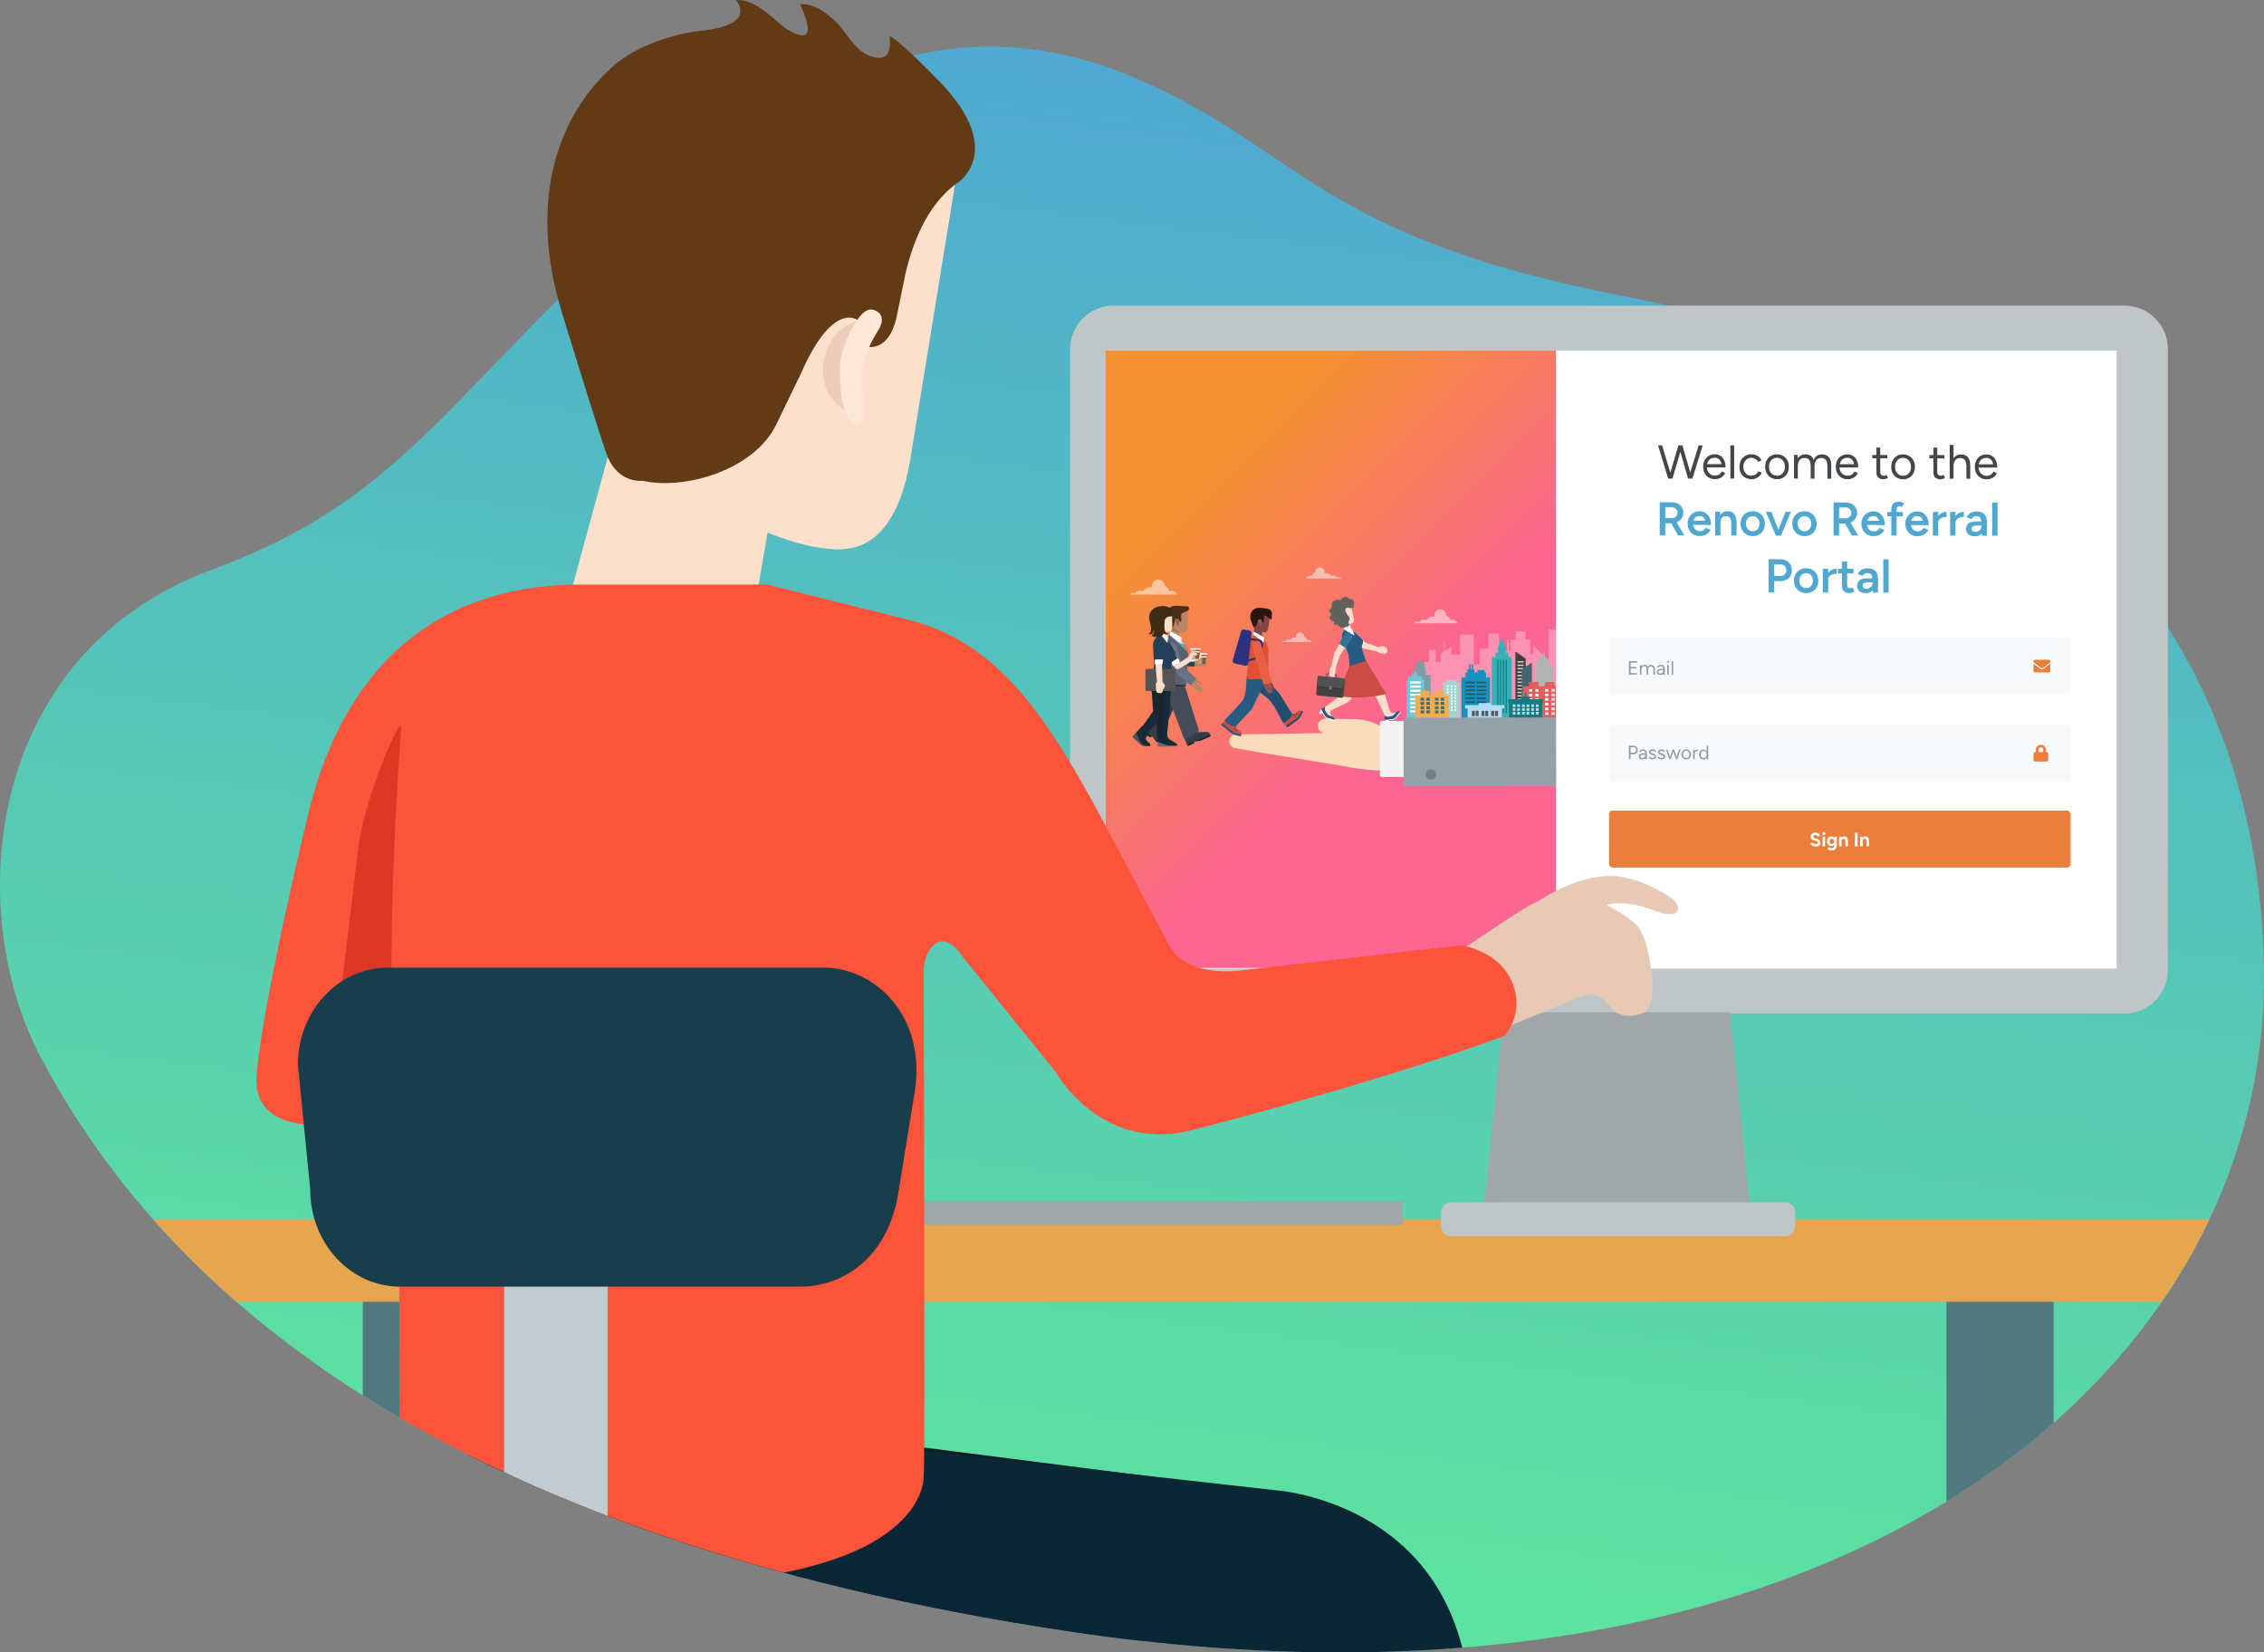 <?xml version="1.0" encoding="UTF-8"?>
<svg id="Layer_2" data-name="Layer 2" xmlns="http://www.w3.org/2000/svg" xmlns:xlink="http://www.w3.org/1999/xlink" viewBox="0 0 562.28 410.34">
  <rect x="0" y="0" width="562.28" height="410.34" fill="#808080" stroke="none"/>
  <defs>
    <style>
      .cls-1 {
        clip-path: url(#clippath);
      }

      .cls-2, .cls-3, .cls-4, .cls-5, .cls-6, .cls-7, .cls-8, .cls-9, .cls-10, .cls-11, .cls-12, .cls-13, .cls-14, .cls-15, .cls-16, .cls-17, .cls-18, .cls-19, .cls-20, .cls-21, .cls-22, .cls-23, .cls-24, .cls-25, .cls-26, .cls-27, .cls-28, .cls-29, .cls-30, .cls-31, .cls-32, .cls-33, .cls-34, .cls-35, .cls-36, .cls-37, .cls-38, .cls-39, .cls-40, .cls-41, .cls-42, .cls-43, .cls-44, .cls-45, .cls-46, .cls-47, .cls-48, .cls-49, .cls-50, .cls-51, .cls-52, .cls-53, .cls-54, .cls-55, .cls-56, .cls-57, .cls-58, .cls-59, .cls-60, .cls-61, .cls-62, .cls-63, .cls-64, .cls-65, .cls-66, .cls-67, .cls-68, .cls-69, .cls-70, .cls-71, .cls-72, .cls-73, .cls-74, .cls-75, .cls-76, .cls-77, .cls-78, .cls-79, .cls-80, .cls-81, .cls-82, .cls-83, .cls-84, .cls-85, .cls-86, .cls-87, .cls-88, .cls-89, .cls-90, .cls-91, .cls-92, .cls-93, .cls-94, .cls-95, .cls-96, .cls-97 {
        stroke-width: 0px;
      }

      .cls-2, .cls-98 {
        fill: none;
      }

      .cls-3 {
        fill: url(#linear-gradient);
      }

      .cls-99 {
        clip-path: url(#clippath-1);
      }

      .cls-4 {
        opacity: .3;
      }

      .cls-4, .cls-5, .cls-97 {
        isolation: isolate;
      }

      .cls-4, .cls-82, .cls-97 {
        fill: #fff;
      }

      .cls-5 {
        fill: #cbcac8;
        opacity: .67;
      }

      .cls-100 {
        opacity: .2;
      }

      .cls-101 {
        fill: #404141;
        stroke: #1d1d1b;
        stroke-width: .05px;
      }

      .cls-101, .cls-98 {
        stroke-miterlimit: 10;
      }

      .cls-102 {
        opacity: .39;
      }

      .cls-6 {
        fill: url(#linear-gradient-2);
      }

      .cls-98 {
        stroke: #2e3180;
        stroke-width: .47px;
      }

      .cls-8 {
        fill: #f3f3f3;
      }

      .cls-9 {
        fill: #f4ac4e;
      }

      .cls-10 {
        fill: #f6f5f5;
      }

      .cls-11 {
        fill: #fb543b;
      }

      .cls-12 {
        fill: #f8f9fa;
      }

      .cls-13 {
        fill: #616160;
      }

      .cls-14 {
        fill: #4d2f18;
      }

      .cls-15 {
        fill: #76a0a5;
      }

      .cls-16 {
        fill: #623a16;
      }

      .cls-17 {
        fill: #525050;
      }

      .cls-18 {
        fill: #606f73;
      }

      .cls-19 {
        fill: #50a8d0;
      }

      .cls-20 {
        fill: #353e47;
      }

      .cls-21 {
        fill: #263f58;
      }

      .cls-22 {
        fill: #647577;
      }

      .cls-23 {
        fill: #557d9a;
      }

      .cls-24 {
        fill: #2b150e;
      }

      .cls-25 {
        fill: #275b80;
      }

      .cls-26 {
        fill: #814645;
      }

      .cls-27 {
        fill: #466d71;
      }

      .cls-28 {
        fill: #545454;
      }

      .cls-29 {
        fill: #527880;
      }

      .cls-30 {
        fill: #966648;
      }

      .cls-31 {
        fill: #3a3535;
      }

      .cls-32 {
        fill: #37b1b8;
      }

      .cls-33 {
        fill: #5a5958;
      }

      .cls-34 {
        fill: #586272;
      }

      .cls-35 {
        fill: #2e3180;
      }

      .cls-36 {
        fill: #19546c;
      }

      .cls-37 {
        fill: #1a3d4b;
      }

      .cls-38 {
        fill: #3f2c16;
      }

      .cls-39 {
        fill: #447390;
      }

      .cls-40 {
        fill: #444749;
      }

      .cls-41 {
        fill: #445356;
      }

      .cls-42 {
        fill: #42b7c2;
      }

      .cls-43 {
        fill: #442d2d;
      }

      .cls-44 {
        fill: #0f7878;
      }

      .cls-45 {
        fill: #424242;
      }

      .cls-46 {
        fill: #071e28;
      }

      .cls-47 {
        fill: #3f6670;
      }

      .cls-48 {
        fill: #0b2634;
      }

      .cls-49 {
        fill: #434c58;
      }

      .cls-50 {
        fill: #22555f;
      }

      .cls-51 {
        fill: #221e20;
      }

      .cls-52 {
        fill: #204e6c;
      }

      .cls-53 {
        fill: #1790bd;
      }

      .cls-54 {
        fill: #172a39;
      }

      .cls-55 {
        fill: #162a39;
      }

      .cls-56 {
        fill: #177a81;
      }

      .cls-57 {
        fill: #d1d2d2;
      }

      .cls-58 {
        fill: #df5131;
      }

      .cls-59 {
        fill: #e25f5c;
      }

      .cls-60 {
        fill: #dd3825;
      }

      .cls-61 {
        fill: #ca4c45;
      }

      .cls-62 {
        fill: #c0c6c7;
      }

      .cls-63 {
        fill: #b1b3b3;
      }

      .cls-64 {
        fill: #b1def6;
      }

      .cls-65 {
        fill: #a4d4d1;
      }

      .cls-66 {
        fill: #8b582f;
      }

      .cls-67 {
        fill: #b5deed;
      }

      .cls-68 {
        fill: #b98666;
      }

      .cls-69 {
        fill: #b6bdde;
      }

      .cls-70 {
        fill: #c1cbd2;
      }

      .cls-71 {
        fill: #302d2e;
      }

      .cls-72 {
        fill: #32739b;
      }

      .cls-73 {
        fill: #985251;
      }

      .cls-74 {
        fill: #a1a6a7;
      }

      .cls-75 {
        fill: #929aa1;
      }

      .cls-76 {
        fill: #93a1a8;
      }

      .cls-77 {
        fill: #fde7d9;
      }

      .cls-78 {
        fill: #fde0cc;
      }

      .cls-79 {
        fill: #72c5d7;
      }

      .cls-80 {
        fill: #728085;
      }

      .cls-81 {
        fill: #edcebd;
      }

      .cls-83 {
        fill: #ea7f3d;
      }

      .cls-84 {
        fill: #e4ebea;
      }

      .cls-85 {
        fill: #fadbbc;
      }

      .cls-86 {
        fill: #e2e4e8;
      }

      .cls-87 {
        fill: #e75f44;
      }

      .cls-88 {
        fill: #fadecc;
      }

      .cls-89 {
        fill: #e5c3ac;
      }

      .cls-90 {
        fill: #fae5d9;
      }

      .cls-91 {
        fill: #fbfbfb;
      }

      .cls-92 {
        fill: #eef2f4;
      }

      .cls-93 {
        fill: #e8c9b5;
      }

      .cls-94 {
        fill: #e8a550;
      }

      .cls-95 {
        fill: #e96c48;
      }

      .cls-96 {
        fill: #697482;
      }

      .cls-97 {
        opacity: .5;
      }
    </style>
    <linearGradient id="linear-gradient" x1="-551.25" y1="-1191.07" x2="-587.21" y2="-749.52" gradientTransform="translate(-247.02 -751.1) rotate(-177.53)" gradientUnits="userSpaceOnUse">
      <stop offset=".19" stop-color="#5de1a0"/>
      <stop offset="1" stop-color="#4fa9d0"/>
    </linearGradient>
    <clipPath id="clippath">
      <path class="cls-2" d="m266.69,405.29c185.78,27.49,297.79-61.22,295.56-165.69-2.23-104.47-83.25-151.41-158.93-166.05-75.68-14.65-80.36-36.17-120.01-53.59-39.65-17.42-78.18-8.73-126.13,36.21-47.95,44.94-58.52,68.26-104.68,85.35C-3.39,162.21-9.49,225.69,10.23,262.79c29.66,55.8,95.88,118.73,256.46,142.49Z"/>
    </clipPath>
    <linearGradient id="linear-gradient-2" x1="264.24" y1="97.43" x2="396.81" y2="229.99" gradientUnits="userSpaceOnUse">
      <stop offset=".23" stop-color="#f48f33"/>
      <stop offset=".61" stop-color="#fc6592"/>
    </linearGradient>
    <clipPath id="clippath-1">
      <rect class="cls-2" x="348.4" y="153.98" width="38.01" height="29.64" transform="translate(-.23 .5) rotate(-.08)"/>
    </clipPath>
  </defs>
  <g id="Layer_1-2" data-name="Layer 1">
    <path class="cls-3" d="m266.69,405.29c185.78,27.49,297.79-61.22,295.56-165.69-2.23-104.47-83.25-151.41-158.93-166.05-75.68-14.65-80.36-36.17-120.01-53.59-39.65-17.42-78.18-8.73-126.13,36.21-47.95,44.94-58.52,68.26-104.68,85.35C-3.39,162.21-9.49,225.69,10.23,262.79c29.66,55.8,95.88,118.73,256.46,142.49Z"/>
    <g class="cls-1">
      <path class="cls-22" d="m138.4,434.45h12.46v-38.43c0-16.03-13.05-29.08-29.08-29.08h-37.39v12.46h37.39c9.16,0,16.62,7.46,16.62,16.62v38.43Z"/>
      <path class="cls-37" d="m141.15,378.48c0,3.36-2.49,6.08-5.58,6.08h-44.12c-3.08,0-5.57-2.72-5.57-6.08v-11.3c0-3.36,2.49-6.08,5.57-6.08h44.12c3.08,0,5.58,2.72,5.58,6.08v11.3Z"/>
      <rect class="cls-29" x="90.11" y="310.94" width="26.63" height="274.48"/>
      <rect class="cls-29" x="483.4" y="308.94" width="26.63" height="274.48"/>
      <rect class="cls-94" x="4.02" y="302.79" width="591.78" height="20.48"/>
      <rect class="cls-74" x="129.57" y="298.3" width="218.8" height="5.91"/>
      <path class="cls-46" d="m104.45,363.89l19.97,50.96,98.06,13.06c-5.38,20.74-9.96,50.16-10.75,65.28-.83,15.94-2.82,56.08-2.82,56.08,0,0,21.23-.25,28.93-1.54,13.83-2.31,23.04-9.22,23.04-9.22l29.19-171.29-125.97-16.13-59.66,12.8Z"/>
      <path class="cls-48" d="m106.49,363.89s-6.02,38.79,10.24,54.28c10.75,10.24,36.61,9.73,36.61,9.73l143.64,5.37s13.83-1.53,18.43,13.06c14.98,47.44,30.73,106.77,30.73,106.77,0,0,4.58,5.86,19.97,5.38,24.58-.77,30.73-13.83,30.73-13.83,0,0-22.42-97.35-34.31-137.75-10.25-34.82-46.09-36.87-46.09-36.87l-91.15-10.24-118.81,4.09Z"/>
      <polygon class="cls-78" points="139.44 155.68 156.76 92.15 195.54 103.7 186.46 156.5 139.44 155.68"/>
      <path class="cls-93" d="m355.38,241.17s21.1-14.71,25.59-16.93c1.26-.62,2.51-1.17,3.7-1.62,3.05-1.16,5.7-1.7,7.05-1.27,1.87.58,12.35,5.37,15.08,8.77,2.19,2.73,3.37,9.68,3.56,13.52.36,7.38-2.2,7.88-2.2,7.88,0,0-5.07,2.37-7.98-1.25-3.24-4.02-5.17-4.04-10.84-1.55-6.64,2.89-15.38,6.44-15.38,6.44,0,0-16.1,5.99-18.57-13.98Z"/>
      <path class="cls-93" d="m399.27,217.52c7.23-.22,14.66,4.64,15.64,5.36,3.4,2.49,2.07,5.48-3.28,3.51-3.72-1.36-11.49-4.53-18.3,1.31-2.63,2.25-10.74-4.25-10.74-4.25,0,0,8.34-5.66,16.67-5.92Z"/>
      <path class="cls-11" d="m271.64,199.61c-11.76-21.04-23.51-40.22-46.41-45.79l-34.65-8.66h-46.4c-30.94,0-58.16,15.47-68.06,58.78,0,0-10.52,43.32-12.37,62.49-2.09,21.56,35.27,9.9,35.27,9.9l.32,101.9s7.17,15.24,57.35,15.36c74.77.19,72.72-27.14,72.72-27.14.38.38,0-125.38,0-125.38,0-5.57,4.62-11.33,9.74-3.39l23.22,28.75s11.14,19.8,33.41,14.23c11.44-2.86,51.36-13.62,77.96-23.51,0,0,4.49-5.07,2.3-11.91-2.94-9.22-13.19-10.5-13.19-10.5l-55.32,6.32c-7.1.57-14.91-.51-17.94-7.79l-17.94-33.66Z"/>
      <path class="cls-60" d="m79.35,290.67l19.46-2.05s-4.13-41.36.82-107.57c.38-5.13-8.98,17.19-10.52,28.46l-9.76,81.16Z"/>
      <path class="cls-70" d="m125.19,433.4h25.71v-172.4c0-3.44-5.76-6.23-12.85-6.23s-12.85,2.79-12.85,6.23v172.4Z"/>
      <path class="cls-37" d="m223.25,295.27c-2.05,15.37-12.3,24.24-24.62,24.24h-99.28c-12.32,0-22.3-10.79-22.3-24.09l-3.07-31.03c0-13.3,9.99-24.09,22.3-24.09h108.5c12.32,0,25.65,11.94,22.31,31.4l-3.83,23.56Z"/>
    </g>
    <g>
      <path class="cls-78" d="m208.93,31.15l30.04,3.67-12.57,77.25c-3.18,22.2-12.85,24.81-19.62,24.32-14.05-1.03-28.98-10.22-36.45-15.51-14.46-10.24-12-36.3-11.96-38.43l-.62-52.35,51.17,1.04Z"/>
      <path class="cls-16" d="m233.62,20.55c15.59,16.33,5.19,24.19,4.3,24.8-7.85,5.32-11.78,16.03-13.46,24.63l-1.86,9.13c-2.01,8.35-7.18,7.06-7.27,6.86-.46-.98.8-2.8-1.19-5.45-2.01-2.69-8.1-4.05-15.18,12.15l-6.17,12.75c-5.57,11.47-23.02,16.32-33.15,13.97,0,0-5.77.82-8.66-5.77-1.2-2.74-9.1-28.46-11.41-35.96-7.85-25.38-2.62-47.14,12.23-60.81,7.28-6.71,18.75-8.87,22.1-9.19,14.6-1.44,8.86-7.59,8.86-7.59,5.04-.64,10.29,5.82,12.91,7.34,8.74,5.07,3.29-5.57,3.04-6.33,0,0,3.63-.93,9.11,4.56,2.17,2.17,4.58,6.88,8.01,8.18,6.91,2.61,4.83-5.07,5.14-4.89,3.55,2.02,12.65,11.64,12.65,11.64Z"/>
      <g>
        <path class="cls-81" d="m213.86,79.53s-6.38.76-8.76,7.99c-1.68,5.11-.03,9.48.93,10.78,2.55,3.48,5.34,4.31,5.34,4.31,0,0,.36-12.38.57-14.66.21-2.27,1.92-8.43,1.92-8.43Z"/>
        <path class="cls-77" d="m216.96,76.94s3.76.93,1.14,5.1c-3.09,4.9-3.76,8.16-3.96,11.08-.18,2.67.58,10.42.58,10.42,0,0-2.53,4.56-4.84-1.45-.92-2.38-1.48-6.83-1.15-12.52.14-2.31,4.34-13.94,8.23-12.63Z"/>
      </g>
    </g>
    <g>
      <path class="cls-62" d="m538.4,240.92c0,5.94-4.82,10.76-10.76,10.76h-251.1c-5.95,0-10.76-4.82-10.76-10.76V86.66c0-5.94,4.82-10.76,10.76-10.76h251.1c5.95,0,10.76,4.82,10.76,10.76v154.26Z"/>
      <rect class="cls-82" x="277.33" y="87.06" width="248.32" height="153.46"/>
      <polygon class="cls-74" points="434.47 298.61 368.7 298.61 373.48 251.38 429.69 251.38 434.47 298.61"/>
      <path class="cls-62" d="m360.33,298.61h83.1c1.32,0,2.39,1.07,2.39,2.39v3.59c0,1.32-1.07,2.39-2.39,2.39h-83.1c-1.32,0-2.39-1.07-2.39-2.39v-3.59c0-1.32,1.07-2.39,2.39-2.39Z"/>
    </g>
    <rect class="cls-82" x="274.61" y="87.06" width="251.04" height="153.31"/>
    <rect class="cls-6" x="274.61" y="87.06" width="111.83" height="153.31"/>
    <path class="cls-93" d="m355.38,241.17s21.1-14.71,25.59-16.93c1.26-.62,2.51-1.17,3.7-1.62,3.05-1.16,5.7-1.7,7.05-1.27,1.87.58,12.35,5.37,15.08,8.77,2.19,2.73,3.37,9.68,3.56,13.52.36,7.38-2.2,7.88-2.2,7.88,0,0-5.07,2.37-7.98-1.25-3.24-4.02-5.17-4.04-10.84-1.55-6.64,2.89-15.38,6.44-15.38,6.44,0,0-16.1,5.99-18.57-13.98Z"/>
    <path class="cls-93" d="m399.27,217.52c7.23-.22,14.66,4.64,15.64,5.36,3.4,2.49,2.07,5.48-3.28,3.51-3.72-1.36-11.49-4.53-18.3,1.31-2.63,2.25-10.74-4.25-10.74-4.25,0,0,8.34-5.66,16.67-5.92Z"/>
    <path class="cls-11" d="m376.04,245.24c-2.94-9.22-13.19-10.5-13.19-10.5l-55.32,6.32c-7.1.57-14.91-.51-17.94-7.79l-17.94-33.66c-2.84-5.09-5.69-10.06-8.69-14.77v82.54c2.56,3.86,13.49,18.12,32.82,13.29,11.44-2.86,51.36-13.62,77.96-23.51,0,0,4.49-5.07,2.3-11.91Z"/>
    <g>
      <rect class="cls-12" x="399.65" y="158.38" width="114.64" height="14.15" rx=".88" ry=".88"/>
      <rect class="cls-12" x="399.64" y="180.02" width="114.64" height="14.15" rx=".88" ry=".88"/>
      <rect class="cls-83" x="399.62" y="201.29" width="114.64" height="14.15" rx=".88" ry=".88"/>
      <g>
        <path class="cls-82" d="m450.93,210.21c-.17,0-.32-.03-.48-.06s-.28-.1-.39-.18c-.12-.08-.21-.16-.29-.25s-.13-.19-.15-.29l.64-.19c.04.11.12.2.22.28.11.08.24.12.4.13.17,0,.31-.04.42-.11.1-.07.16-.17.16-.29,0-.11-.05-.2-.13-.26-.09-.07-.2-.12-.35-.17l-.44-.11c-.16-.04-.3-.1-.43-.19-.13-.08-.22-.19-.3-.31-.07-.12-.1-.27-.11-.44,0-.32.1-.56.31-.73.21-.17.5-.26.88-.27.21,0,.4.03.56.1s.29.15.4.27c.11.12.19.25.25.41l-.63.19c-.04-.11-.11-.2-.21-.27-.11-.08-.23-.12-.39-.12s-.28.03-.38.11-.14.18-.13.31c0,.11.04.19.11.25.07.06.17.11.3.14l.44.11c.29.07.5.2.67.38.16.19.23.39.24.61,0,.2-.05.37-.15.51-.09.14-.23.26-.42.35-.18.08-.4.12-.66.13v-.02Z"/>
        <path class="cls-82" d="m452.97,207.38c-.1,0-.18-.03-.25-.11-.08-.07-.11-.16-.11-.26s.03-.18.11-.26c.07-.07.16-.1.26-.11s.18.03.25.1.1.16.11.26-.03.18-.1.25-.16.1-.26.11v.02Zm-.32,2.77v-2.39s.63,0,.63,0v2.39s-.63,0-.63,0Z"/>
        <path class="cls-82" d="m454.82,210.09c-.22,0-.41-.05-.57-.15-.16-.1-.29-.23-.37-.4-.09-.17-.14-.37-.14-.61,0-.25.05-.46.13-.65.09-.18.21-.32.37-.43s.35-.15.57-.15c.19,0,.36.06.49.15.14.1.25.24.33.42s.11.41.12.66c0,.23-.04.43-.11.6-.08.18-.18.31-.33.4-.14.1-.3.14-.5.14h0Zm.12,1.09c-.18,0-.35,0-.48-.04-.15-.02-.26-.06-.35-.1-.09-.05-.18-.08-.24-.13l.25-.51s.1.06.17.09.16.07.26.08.22.04.35.04.24-.03.34-.07c.1-.05.17-.13.23-.23.06-.1.08-.24.09-.39v-2.15s.63,0,.63,0v2.13c0,.27-.06.5-.16.69-.1.19-.25.34-.43.43-.19.1-.4.15-.66.15h0Zm.05-1.61c.11,0,.2-.03.28-.08s.14-.14.19-.23c.05-.1.07-.21.07-.33s-.02-.24-.07-.33c-.04-.1-.11-.17-.19-.22-.08-.05-.18-.08-.29-.08s-.21.02-.29.08-.15.13-.2.23c-.05.09-.07.21-.08.34,0,.12.03.23.07.33.04.1.12.17.2.23.09.06.19.08.3.08v-.02Z"/>
        <path class="cls-82" d="m456.74,210.16v-2.39s.59,0,.59,0l.04.43v1.95s-.63,0-.63,0Zm1.58-1.23c0-.16-.02-.29-.06-.38-.04-.09-.08-.15-.16-.2-.06-.04-.15-.06-.24-.06-.16,0-.29.05-.37.15s-.13.26-.14.45h-.21c0-.25.04-.47.11-.64.08-.18.18-.31.32-.4s.29-.14.47-.14c.29,0,.51.09.66.26.15.17.23.45.23.82l-.63.14h0Zm0,1.23v-1.23s.63-.14.63-.14v1.36s-.63,0-.63,0h0Z"/>
        <path class="cls-82" d="m460.69,210.16v-3.35s.66,0,.66,0v3.35s-.66,0-.66,0Z"/>
        <path class="cls-82" d="m461.97,210.16v-2.39s.59,0,.59,0l.04.43v1.95s-.63,0-.63,0Zm1.58-1.23c0-.16-.02-.29-.06-.38-.04-.09-.08-.15-.16-.2-.06-.04-.15-.06-.24-.06-.16,0-.29.05-.37.15s-.13.26-.14.45h-.21c0-.25.04-.47.11-.64.08-.18.18-.31.32-.4s.29-.14.47-.14c.29,0,.51.09.66.26.15.17.23.45.23.82l-.63.14h0Zm0,1.23v-1.23s.63-.14.63-.14v1.36s-.63,0-.63,0h0Z"/>
      </g>
      <g>
        <path class="cls-75" d="m404.54,188.52v-3.35s.41,0,.41,0v3.35s-.41,0-.41,0Zm.39-1.23v-.37s.82,0,.82,0c.18,0,.32-.07.43-.2.11-.13.17-.29.17-.5,0-.14-.03-.25-.09-.36s-.15-.18-.25-.24c-.11-.06-.23-.09-.37-.08h-.71s0-.37,0-.37h.71c.22,0,.41.05.57.14s.3.22.39.38.14.34.15.55-.04.38-.13.55c-.09.15-.21.28-.35.38s-.32.13-.52.13h-.82s0,0,0,0Z"/>
        <path class="cls-75" d="m407.91,188.58c-.28,0-.5-.06-.65-.19s-.24-.31-.24-.54c0-.24.07-.43.24-.56.16-.13.39-.19.68-.19h.69s0,.32,0,.32h-.6c-.22,0-.38.03-.48.11s-.14.18-.14.31c0,.12.04.23.14.29.09.07.22.11.39.11.14,0,.26-.04.36-.1s.17-.15.23-.26c.06-.11.08-.24.08-.37h.24c0,.33-.08.58-.24.78s-.39.29-.69.29h-.01Zm.72-.06l-.02-.39v-.87c0-.19-.02-.34-.06-.47-.04-.13-.1-.22-.19-.28s-.2-.09-.34-.09-.25.03-.35.08c-.1.05-.18.14-.24.26l-.35-.14c.07-.11.14-.2.23-.29.09-.08.19-.15.31-.19.12-.04.26-.07.41-.06.22,0,.4.04.55.13s.25.21.33.39c.07.17.1.39.1.63v1.29s-.36,0-.36,0h0Z"/>
        <path class="cls-75" d="m410.43,188.58c-.18,0-.32-.03-.46-.08s-.24-.12-.32-.2c-.09-.08-.15-.18-.19-.28l.33-.14c.05.11.14.19.24.26s.23.1.36.1c.15,0,.27-.03.37-.09.1-.06.15-.14.15-.25,0-.1-.04-.18-.11-.24-.08-.06-.18-.11-.33-.15l-.23-.06c-.22-.06-.38-.14-.5-.26s-.18-.25-.18-.4c0-.23.07-.41.22-.53s.37-.19.66-.19c.14,0,.26.02.38.06s.21.1.3.17.14.16.18.27l-.33.15c-.04-.11-.11-.19-.21-.23-.09-.05-.21-.07-.35-.07-.15,0-.26.03-.34.09-.08.07-.12.15-.12.26,0,.06.04.13.1.18.07.05.17.1.3.14l.24.06c.15.04.28.1.39.17.11.08.18.16.23.26s.08.19.08.3c0,.14-.05.27-.11.37s-.18.19-.31.24-.28.08-.45.08h0Z"/>
        <path class="cls-75" d="m412.65,188.59c-.18,0-.32-.03-.46-.08s-.24-.12-.32-.2c-.09-.08-.15-.18-.19-.28l.33-.14c.05.11.14.19.24.26s.23.1.36.1c.15,0,.27-.03.37-.09.1-.06.15-.14.15-.25,0-.1-.04-.18-.11-.24-.08-.06-.18-.11-.33-.15l-.23-.06c-.22-.06-.38-.14-.5-.26s-.18-.25-.18-.4c0-.23.07-.41.22-.53s.37-.19.66-.19c.14,0,.26.02.38.06s.21.1.3.17.14.16.18.27l-.33.15c-.04-.11-.11-.19-.21-.23-.09-.05-.21-.07-.35-.07-.15,0-.26.03-.34.09-.08.07-.12.15-.12.26,0,.06.04.13.1.18.07.05.17.1.3.14l.24.06c.15.04.28.1.39.17.11.08.18.16.23.26s.08.19.08.3c0,.14-.05.27-.11.37s-.18.19-.31.24-.28.08-.45.08h0Z"/>
        <path class="cls-75" d="m414.57,188.52l-.81-2.39h.39s.8,2.38.8,2.38h-.37s-.01,0-.01,0Zm.02,0l.81-2.39h.36s-.8,2.38-.8,2.38h-.37s0,0,0,0Zm1.62,0l-.8-2.39h.36s.8,2.39.8,2.39h-.36Zm0,0l.81-2.39h.39s-.81,2.39-.81,2.39h-.38s-.01,0-.01,0Z"/>
        <path class="cls-75" d="m418.79,188.59c-.24,0-.44-.05-.62-.16-.18-.11-.33-.25-.42-.44s-.15-.4-.15-.65.05-.46.15-.65c.1-.19.24-.34.42-.44.18-.11.39-.16.62-.16s.44.05.62.16c.18.11.32.25.42.44.1.19.15.4.15.65s-.05.46-.15.65c-.1.19-.24.34-.41.44-.18.11-.39.16-.61.15h0Zm0-.35c.16,0,.3-.04.42-.12s.21-.18.28-.32.1-.29.1-.47-.03-.33-.1-.47c-.07-.13-.17-.24-.28-.32s-.26-.11-.42-.11-.3.04-.42.12-.21.18-.28.31c-.07.14-.1.29-.1.47s.03.33.1.47c.07.13.17.24.28.32s.26.11.42.11h0Z"/>
        <path class="cls-75" d="m420.5,188.53v-2.39s.38,0,.38,0v2.39s-.38,0-.38,0Zm.22-1.3c0-.26.05-.47.15-.63.1-.16.23-.28.38-.35.15-.07.32-.12.49-.12v.36c-.14,0-.27.02-.4.07-.13.05-.24.12-.32.23s-.12.25-.12.43l-.17.02Z"/>
        <path class="cls-75" d="m423.06,188.59c-.21,0-.4-.05-.56-.15-.16-.11-.29-.25-.38-.44s-.14-.41-.14-.65.05-.47.14-.65.22-.33.38-.44c.17-.1.36-.16.56-.15.2,0,.38.05.53.16s.27.25.35.44c.08.18.12.41.13.66s-.04.46-.12.66-.2.34-.35.44c-.15.1-.32.15-.53.16h-.02Zm.09-.34c.14,0,.26-.03.37-.12.11-.08.19-.19.25-.32.06-.14.09-.29.09-.47s-.03-.33-.09-.46c-.07-.14-.15-.24-.25-.32-.11-.08-.23-.12-.38-.11s-.29.04-.4.11c-.11.08-.21.18-.27.32s-.1.29-.1.47.03.33.1.47.16.25.28.32c.12.08.25.11.4.12h0Zm.74.29v-.44s-.01-2.9-.01-2.9h.38s0,3.35,0,3.35h-.36s0-.01,0-.01Z"/>
      </g>
      <g>
        <path class="cls-75" d="m404.56,167.53v-3.35s.41,0,.41,0v3.35s-.41,0-.41,0Zm.36-2.98v-.37s1.62,0,1.62,0v.37s-1.62,0-1.62,0Zm0,1.44v-.36s1.48,0,1.48,0v.36s-1.48,0-1.48,0Zm0,1.53v-.37s1.64,0,1.64,0v.37s-1.64,0-1.64,0Z"/>
        <path class="cls-75" d="m407.27,167.53v-2.39s.36,0,.36,0l.02.44v1.95s-.38,0-.38,0h0Zm1.68-1.22c0-.24-.03-.41-.08-.54-.06-.13-.13-.21-.23-.26s-.21-.07-.33-.07c-.21,0-.37.08-.49.23s-.17.36-.18.63h-.19c0-.25.04-.47.11-.65s.18-.32.32-.41.3-.15.5-.14c.29,0,.52.09.68.26s.25.45.24.81l-.38.14h0Zm0,1.23v-1.23s.38-.14.38-.14v1.36s-.38,0-.38,0h0Zm1.68-1.22c0-.24-.03-.41-.09-.54s-.13-.21-.23-.26-.21-.07-.33-.07c-.21,0-.37.08-.49.23s-.17.36-.18.63h-.19c0-.25.04-.47.11-.65s.18-.32.32-.41.31-.15.5-.14c.29,0,.51.09.68.26.17.18.25.45.25.81l-.38.14h0Zm0,1.23v-1.23s.38-.14.38-.14v1.36s-.38,0-.38,0h0Z"/>
        <path class="cls-75" d="m412.37,167.6c-.28,0-.5-.06-.65-.19s-.24-.31-.24-.54c0-.24.07-.43.24-.56.16-.13.39-.19.68-.19h.69s0,.32,0,.32h-.6c-.22,0-.38.03-.48.11s-.14.18-.14.31c0,.12.04.23.14.29.09.07.22.11.39.11.14,0,.26-.04.36-.1s.17-.15.23-.26c.06-.11.08-.24.08-.37h.24c0,.33-.08.58-.24.78s-.39.29-.69.29h-.01Zm.72-.06l-.02-.39v-.87c0-.19-.02-.34-.06-.47-.04-.13-.1-.22-.19-.28s-.2-.09-.34-.09-.25.03-.35.08c-.1.05-.18.14-.24.26l-.35-.14c.07-.11.14-.2.23-.29.09-.08.19-.15.31-.19.12-.04.26-.07.41-.06.22,0,.4.04.55.13s.25.21.33.39c.07.17.1.39.1.63v1.29s-.36,0-.36,0h0Z"/>
        <path class="cls-75" d="m414.27,164.59c-.06,0-.12-.02-.17-.07s-.07-.1-.07-.17c0-.07.02-.13.07-.17s.1-.07.17-.07c.07,0,.13.02.17.07s.07.1.07.17-.02.12-.07.17-.1.07-.17.07h0Zm-.2,2.94v-2.39s.38,0,.38,0v2.39s-.38,0-.38,0Z"/>
        <path class="cls-75" d="m415.16,167.54v-3.35s.38,0,.38,0v3.35s-.38,0-.38,0Z"/>
      </g>
      <path class="cls-83" d="m508.69,187.15v1.56c0,.22-.17.39-.39.39h-2.88c-.22,0-.39-.18-.39-.39v-1.56c0-.22.17-.39.39-.39h.2s0-.58,0-.58c0-.69.56-1.24,1.25-1.24s1.24.56,1.24,1.25v.59s.2,0,.2,0c.22,0,.39.18.39.39h0Zm-1.24-.98c0-.33-.26-.59-.59-.59s-.59.26-.59.59v.59s1.18,0,1.18,0v-.59s0,0,0,0Z"/>
      <path class="cls-83" d="m506.53,165.6c-1.08-.79-1.17-.86-1.41-1.06-.04-.04-.07-.09-.07-.15v-.16c0-.22.17-.39.39-.39h3.4c.22,0,.39.17.39.39v.16c0,.06-.02.12-.07.16-.25.2-.33.26-1.41,1.05-.14.1-.41.34-.59.34-.19,0-.46-.24-.6-.34h-.01Zm2.69-.68v1.67c0,.22-.18.39-.4.39h-3.4c-.22,0-.39-.17-.39-.39v-1.67s.05-.06.08-.04c.19.14.42.32,1.26.93.17.13.46.39.75.39.29,0,.58-.27.75-.39.83-.61,1.08-.78,1.25-.93.03-.02.08,0,.08.04h0Z"/>
    </g>
    <g>
      <path class="cls-40" d="m414.3,118.84l-2.52-8.25h1.01s2.5,8.25,2.5,8.25h-.98s0,0,0,0Zm.11,0l2.43-8.24h.96s-2.43,8.24-2.43,8.24h-.96Zm4.83,0l-2.37-8.25h.96s2.4,8.26,2.4,8.26h-.99s0,0,0,0Zm.08,0l2.55-8.24h1.01s-2.56,8.25-2.56,8.25h-.99s0,0,0,0Z"/>
      <path class="cls-40" d="m425.91,118.99c-.58,0-1.08-.13-1.52-.4-.44-.26-.78-.63-1.03-1.09s-.37-1-.37-1.61.12-1.13.37-1.6.59-.83,1.02-1.09.93-.39,1.5-.39,1.01.13,1.42.41c.4.27.72.65.93,1.13.22.48.33,1.06.33,1.72h-.95c0-.51-.07-.94-.2-1.29-.13-.36-.33-.63-.6-.83-.27-.19-.59-.3-.96-.29s-.72.1-1.02.27-.52.45-.68.78c-.16.34-.23.74-.24,1.19s.09.83.26,1.16c.17.33.41.58.72.77s.65.28,1.04.28c.41,0,.75-.1,1.04-.29s.5-.45.67-.76l.83.41c-.15.3-.35.57-.59.81-.25.23-.54.41-.88.53-.33.12-.71.19-1.12.19h.02Zm-2.3-2.91v-.82s4.38,0,4.38,0v.82s-4.38,0-4.38,0Z"/>
      <path class="cls-40" d="m429.75,118.85v-8.25s.95,0,.95,0v8.25s-.95,0-.95,0Z"/>
      <path class="cls-40" d="m434.98,118.99c-.58,0-1.09-.14-1.55-.39-.44-.26-.8-.62-1.05-1.09-.25-.46-.38-1-.37-1.61s.12-1.13.37-1.6.6-.82,1.04-1.09c.45-.26.96-.39,1.53-.4s1.07.13,1.52.39.79.62,1.03,1.1l-.86.39c-.16-.32-.38-.56-.68-.73-.3-.18-.64-.27-1.02-.26s-.72.1-1.02.28c-.29.19-.52.45-.7.78-.17.33-.25.71-.25,1.15s.08.81.25,1.15c.17.34.41.6.7.79.31.19.65.28,1.03.28s.72-.1,1.04-.29c.3-.2.53-.47.69-.82l.86.38c-.23.5-.58.9-1.03,1.18s-.96.43-1.54.43l.02-.02Z"/>
      <path class="cls-40" d="m441.34,119c-.58,0-1.09-.14-1.54-.4s-.79-.63-1.04-1.09-.38-1-.37-1.61.12-1.13.37-1.6.6-.82,1.04-1.09.95-.4,1.53-.39,1.08.13,1.53.4.79.63,1.04,1.09.37,1,.37,1.61-.12,1.13-.37,1.6c-.25.47-.59.83-1.03,1.09s-.94.4-1.51.39h0Zm-.01-.87c.39,0,.72-.1,1.02-.28.29-.19.52-.45.7-.78.17-.33.25-.71.25-1.15s-.08-.81-.25-1.15c-.17-.34-.4-.6-.7-.79-.3-.19-.64-.28-1.04-.29s-.72.1-1.02.28c-.29.19-.52.45-.7.78-.17.33-.25.71-.25,1.15s.08.81.25,1.15c.17.34.41.6.7.79.31.19.65.28,1.03.28h0Z"/>
      <path class="cls-40" d="m445.56,118.86v-5.9s.89,0,.89,0l.06,1.08v4.81s-.95,0-.95,0h0Zm4.14-3.01c0-.58-.07-1.03-.2-1.33-.14-.3-.32-.51-.55-.63-.24-.11-.5-.17-.8-.17-.52,0-.92.18-1.21.54s-.43.88-.43,1.55h-.46c0-.62.09-1.16.27-1.61s.44-.79.78-1.02.76-.35,1.25-.36c.72,0,1.28.22,1.69.66.41.44.61,1.11.61,2l-.95.36h0Zm0,3.02v-3.02s.95-.36.95-.36v3.37s-.95,0-.95,0h0Zm4.15-3.01c0-.58-.07-1.03-.2-1.33s-.32-.51-.56-.63c-.24-.11-.5-.17-.8-.17-.52,0-.92.18-1.21.54-.29.37-.43.88-.43,1.55h-.46c0-.62.09-1.16.27-1.61s.44-.79.79-1.02.77-.35,1.25-.36c.71,0,1.27.21,1.68.66.41.44.62,1.11.62,2.01l-.95.36h0Zm0,3.02v-3.02s.95-.36.95-.36v3.37s-.95,0-.95,0h0Z"/>
      <path class="cls-40" d="m458.85,119.01c-.58,0-1.08-.13-1.52-.4-.44-.26-.78-.63-1.03-1.09s-.37-1-.37-1.61.12-1.13.37-1.6.59-.83,1.02-1.09.93-.39,1.5-.39,1.01.13,1.42.41c.4.27.72.65.93,1.13.22.48.33,1.06.33,1.72h-.95c0-.51-.07-.94-.2-1.29-.13-.36-.33-.63-.6-.83s-.59-.3-.96-.29-.72.1-1.02.27-.52.45-.68.78c-.16.34-.23.74-.24,1.19s.09.83.26,1.16c.17.33.41.58.72.77s.65.28,1.04.28c.41,0,.75-.1,1.04-.29s.5-.45.67-.76l.83.41c-.15.3-.35.57-.59.81-.25.23-.54.41-.88.53-.33.12-.71.19-1.12.19h.02Zm-2.3-2.91v-.82s4.38,0,4.38,0v.82s-4.38,0-4.38,0Z"/>
      <path class="cls-40" d="m465,113.82v-.84s3.74,0,3.74,0v.84s-3.74,0-3.74,0Zm2.82,5.2c-.58,0-1.02-.15-1.33-.44-.32-.3-.48-.72-.47-1.27v-6.16s.95,0,.95,0v6.06c0,.3.08.53.24.69.16.16.39.24.68.24.09,0,.19-.02.28-.04.09-.02.21-.09.36-.21l.37.77c-.2.14-.39.22-.55.27s-.33.07-.51.07h-.01Z"/>
      <path class="cls-40" d="m472.65,119.02c-.58,0-1.09-.14-1.54-.4s-.79-.63-1.04-1.09-.38-1-.37-1.61.12-1.13.37-1.6.6-.82,1.04-1.09.95-.4,1.53-.39,1.08.13,1.53.4.79.63,1.04,1.09.37,1,.37,1.61-.12,1.13-.37,1.6c-.25.47-.59.83-1.03,1.09-.44.26-.94.4-1.51.39h0Zm-.01-.87c.39,0,.72-.1,1.02-.28.29-.19.52-.45.7-.78.17-.33.25-.71.25-1.15s-.08-.81-.25-1.15-.4-.6-.7-.79c-.3-.19-.64-.28-1.04-.29s-.72.1-1.02.28c-.29.19-.52.45-.7.78-.17.33-.25.71-.25,1.15s.08.81.25,1.15.41.6.7.79c.31.19.65.28,1.03.28h0Z"/>
      <path class="cls-40" d="m479.16,113.83v-.84s3.74,0,3.74,0v.84s-3.74,0-3.74,0Zm2.82,5.2c-.58,0-1.02-.15-1.33-.44-.32-.3-.48-.72-.47-1.27v-6.16s.95,0,.95,0v6.06c0,.3.08.53.24.69.16.16.39.24.68.24.09,0,.19-.02.28-.04.09-.02.21-.09.36-.21l.37.77c-.2.14-.39.22-.55.27s-.33.07-.51.07h-.01Z"/>
      <path class="cls-40" d="m484.22,118.88v-8.4s.96,0,.96,0v8.4s-.96,0-.96,0Zm4.15-3.01c0-.58-.07-1.03-.2-1.33-.14-.3-.32-.51-.56-.63-.24-.11-.5-.17-.8-.17-.52,0-.92.18-1.21.54s-.43.88-.43,1.55h-.46c0-.62.09-1.16.27-1.61s.44-.79.79-1.02.77-.35,1.25-.36c.71,0,1.27.21,1.68.66.41.44.62,1.11.61,2l-.95.36h0Zm0,3.02v-3.02s.95-.36.95-.36v3.37s-.95,0-.95,0h0Z"/>
      <path class="cls-40" d="m493.38,119.03c-.58,0-1.08-.13-1.52-.4-.44-.26-.78-.63-1.03-1.09s-.37-1-.37-1.61.12-1.13.37-1.6.59-.83,1.02-1.09.93-.39,1.5-.39,1.01.13,1.42.41c.4.27.72.65.93,1.13.22.48.33,1.06.33,1.72h-.95c0-.51-.07-.94-.2-1.29-.13-.36-.33-.63-.6-.83-.27-.19-.59-.3-.96-.29s-.72.1-1.02.27-.52.45-.68.78c-.16.34-.23.74-.24,1.19s.09.83.26,1.16c.17.33.41.58.72.77s.65.28,1.04.28c.41,0,.75-.1,1.04-.29s.5-.45.67-.76l.83.41c-.15.3-.35.57-.59.81-.25.23-.54.41-.88.53-.33.12-.71.19-1.12.19h.02Zm-2.3-2.91v-.82s4.38,0,4.38,0v.82s-4.38,0-4.38,0Z"/>
      <path class="cls-19" d="m412.21,132.97v-8.25s1.37,0,1.37,0v8.25s-1.37,0-1.37,0Zm1.24-3.04v-1.26s1.74,0,1.74,0c.27,0,.51-.05.72-.18s.38-.28.51-.48.19-.44.2-.69c0-.39-.14-.71-.42-.97-.29-.25-.64-.38-1.09-.37h-1.62s0-1.24,0-1.24h1.68c.57-.02,1.07.09,1.5.31s.77.53,1.01.93c.24.39.36.85.37,1.36s-.13.96-.39,1.36-.61.7-1.05.93-.95.34-1.52.33h-1.59s-.02-.01-.02-.01Zm3.33,3.04l-1.93-3.35,1.06-.73,2.42,4.07h-1.54Z"/>
      <path class="cls-19" d="m422.1,133.12c-.58,0-1.08-.13-1.53-.4s-.79-.62-1.05-1.09c-.25-.46-.38-1-.39-1.6s.13-1.14.39-1.6c.26-.46.62-.82,1.07-1.09.45-.26.97-.39,1.55-.39.53,0,1,.14,1.42.41s.75.67,1.01,1.18.38,1.12.38,1.83h-1.33c0-.51-.06-.92-.18-1.26-.12-.33-.29-.58-.52-.74s-.5-.24-.82-.24-.63.07-.87.22c-.24.15-.43.37-.56.65s-.19.65-.18,1.07c0,.39.08.71.23.99.15.27.37.49.62.63s.55.21.88.22c.35,0,.64-.08.87-.24.23-.16.4-.37.53-.62l1.22.52c-.16.31-.38.59-.63.82-.26.23-.56.41-.91.54-.35.13-.75.19-1.2.19h0Zm-2.08-2.77v-1.05s4.24,0,4.24,0v1.05s-4.24,0-4.24,0Z"/>
      <path class="cls-19" d="m425.96,132.98v-5.9s1.24,0,1.24,0l.09,1.08v4.81s-1.33,0-1.33,0h0Zm4-3.02c0-.47-.05-.83-.15-1.09-.11-.26-.26-.43-.45-.53s-.42-.15-.68-.16c-.44,0-.78.14-1.03.43s-.36.73-.37,1.28h-.5c0-.62.1-1.15.27-1.6.19-.45.44-.78.78-1.01s.74-.34,1.2-.34c.72,0,1.27.21,1.65.66s.58,1.1.59,2.01l-1.32.35h0Zm0,3.02v-3.02s1.33-.35,1.33-.35v3.37s-1.33,0-1.33,0h0Z"/>
      <path class="cls-19" d="m435.32,133.13c-.6,0-1.12-.13-1.58-.4-.45-.27-.81-.63-1.07-1.09-.26-.46-.39-1-.39-1.6s.13-1.14.38-1.6c.26-.46.61-.82,1.07-1.09.45-.26.97-.39,1.56-.39s1.12.13,1.58.4c.45.27.81.63,1.07,1.09.25.46.38,1,.39,1.6s-.13,1.14-.38,1.6c-.26.46-.61.82-1.06,1.09-.45.26-.97.39-1.55.39h-.02Zm0-1.22c.33,0,.62-.08.87-.24s.44-.38.58-.66c.14-.28.21-.6.21-.97s-.07-.69-.21-.97c-.14-.28-.34-.5-.6-.66-.25-.16-.55-.24-.88-.24s-.62.08-.87.24-.44.38-.59.66c-.14.28-.21.6-.21.97s.07.69.21.97c.14.28.34.5.61.66.25.16.55.24.88.24Z"/>
      <path class="cls-19" d="m441.03,133l-2.44-5.89h1.35s2.31,5.9,2.31,5.9h-1.23s0,0,0,0Zm.09,0l2.3-5.89h1.36s-2.43,5.89-2.43,5.89h-1.23Z"/>
      <path class="cls-19" d="m448.17,133.14c-.6,0-1.12-.13-1.58-.4-.45-.27-.81-.63-1.07-1.09-.26-.46-.39-1-.39-1.6s.13-1.14.38-1.6c.26-.46.61-.82,1.07-1.09.45-.26.97-.39,1.56-.39s1.12.13,1.58.4c.45.27.81.63,1.07,1.09.25.46.38,1,.39,1.6s-.13,1.14-.38,1.6c-.26.46-.61.82-1.06,1.09s-.97.39-1.55.39h-.02Zm0-1.22c.33,0,.62-.08.87-.24s.44-.38.58-.66.21-.6.21-.97-.07-.69-.21-.97-.34-.5-.6-.66c-.25-.16-.55-.24-.88-.24s-.62.08-.87.24-.44.38-.59.66c-.14.28-.21.6-.21.97s.07.69.21.97c.14.28.34.5.61.66.25.16.55.24.88.24h0Z"/>
      <path class="cls-19" d="m455.38,133.01v-8.25s1.37,0,1.37,0v8.25s-1.37,0-1.37,0Zm1.24-3.04v-1.26s1.74,0,1.74,0c.27,0,.51-.05.72-.18s.38-.28.51-.48c.13-.21.19-.44.2-.69,0-.39-.14-.71-.42-.97-.29-.25-.64-.38-1.09-.37h-1.62s0-1.24,0-1.24h1.68c.57-.02,1.07.09,1.5.31s.77.53,1.01.93c.24.39.36.85.37,1.36s-.13.96-.39,1.36-.61.7-1.05.93-.95.34-1.52.33h-1.59s-.02-.01-.02-.01Zm3.33,3.04l-1.93-3.35,1.06-.73,2.42,4.07h-1.54Z"/>
      <path class="cls-19" d="m465.27,133.15c-.58,0-1.08-.13-1.53-.4s-.79-.62-1.05-1.09c-.25-.46-.38-1-.39-1.6s.13-1.14.39-1.6c.26-.46.62-.82,1.07-1.09.45-.26.97-.39,1.55-.39.53,0,1,.14,1.42.41s.75.67,1.01,1.18.38,1.12.38,1.83h-1.33c0-.51-.06-.92-.18-1.26-.12-.33-.29-.58-.52-.74s-.5-.24-.82-.24-.63.07-.87.22-.43.37-.56.65-.19.65-.18,1.07c0,.39.08.71.23.99s.37.49.62.63.55.21.88.22c.35,0,.64-.08.87-.24s.4-.37.53-.62l1.22.52c-.16.31-.38.59-.63.82-.26.23-.56.41-.91.54-.35.13-.75.19-1.2.19h0Zm-2.08-2.77v-1.05s4.24,0,4.24,0v1.05s-4.24,0-4.24,0Z"/>
      <path class="cls-19" d="m468.71,128.21v-1.08s3.88,0,3.88,0v1.08s-3.88,0-3.88,0Zm1.01,4.81v-6.51c0-.62.16-1.1.47-1.44s.78-.5,1.41-.5c.21,0,.42.03.65.1s.45.16.66.26l-.48.97c-.15-.07-.28-.12-.39-.16-.11-.03-.21-.05-.3-.05-.24,0-.41.08-.53.23-.12.15-.17.4-.17.75v6.32s-1.33,0-1.33,0v.02Z"/>
      <path class="cls-19" d="m476.18,133.16c-.58,0-1.08-.13-1.53-.4s-.79-.62-1.05-1.09c-.25-.46-.38-1-.39-1.6s.13-1.14.39-1.6c.26-.46.62-.82,1.07-1.09.45-.26.97-.39,1.55-.39.53,0,1,.14,1.42.41s.75.67,1.01,1.18.38,1.12.38,1.83h-1.33c0-.51-.06-.92-.18-1.26-.12-.33-.29-.58-.52-.74s-.5-.24-.82-.24-.63.07-.87.22-.43.37-.56.65-.19.65-.18,1.07c0,.39.08.71.23.99s.37.49.62.63.55.21.88.22c.35,0,.64-.08.87-.24s.4-.37.53-.62l1.22.52c-.16.31-.38.59-.63.82-.26.23-.56.41-.91.54-.35.13-.75.19-1.2.19h0Zm-2.08-2.77v-1.05s4.24,0,4.24,0v1.05s-4.24,0-4.24,0Z"/>
      <path class="cls-19" d="m480.04,133.02v-5.9s1.33,0,1.33,0v5.9s-1.33,0-1.33,0Zm.87-3.14c0-.64.13-1.15.37-1.57s.56-.71.95-.91c.39-.2.8-.3,1.22-.3v1.26c-.36,0-.71.05-1.03.15s-.57.26-.77.48-.3.51-.3.88l-.45.02h0Z"/>
      <path class="cls-19" d="m484.33,133.02v-5.9s1.33,0,1.33,0v5.9s-1.33,0-1.33,0Zm.87-3.14c0-.64.13-1.15.37-1.57s.56-.71.95-.91c.39-.2.8-.3,1.22-.3v1.26c-.36,0-.71.05-1.03.15s-.57.26-.77.48-.3.51-.3.88l-.45.02h0Z"/>
      <path class="cls-19" d="m490.5,133.17c-.71,0-1.26-.16-1.64-.47s-.58-.76-.58-1.33c0-.62.2-1.08.62-1.4s.99-.48,1.73-.48h1.58s0,1.01,0,1.01h-1.16c-.53,0-.9.07-1.11.22-.21.14-.32.35-.31.62,0,.23.09.4.28.54.19.13.44.19.77.19.29,0,.54-.07.76-.21.21-.13.38-.31.51-.54s.18-.47.18-.73h.49c0,.8-.17,1.44-.51,1.9-.35.46-.87.69-1.58.69h-.02Zm1.68-.14l-.06-1.11v-1.92c0-.4-.05-.73-.13-1s-.22-.48-.4-.62-.42-.21-.72-.21c-.28,0-.52.06-.73.18s-.39.3-.53.54l-1.2-.42c.13-.26.3-.51.52-.73.21-.22.48-.41.81-.54s.71-.2,1.16-.2c.58,0,1.05.11,1.43.32s.67.53.86.94c.19.42.28.93.29,1.54l-.04,3.23h-1.23s0,0,0,0Z"/>
      <path class="cls-19" d="m494.77,133.03v-8.25s1.33,0,1.33,0v8.25s-1.33,0-1.33,0Z"/>
      <path class="cls-19" d="m439.24,147.13v-8.25s1.37,0,1.37,0v8.25s-1.37,0-1.37,0Zm1.24-2.85v-1.26s1.83,0,1.83,0c.39,0,.71-.13.96-.4.25-.27.37-.61.38-1.05,0-.28-.07-.53-.19-.75-.13-.22-.31-.39-.54-.51-.23-.13-.49-.18-.79-.17h-1.65s0-1.25,0-1.25h1.68c.57-.02,1.07.11,1.49.34.43.23.77.55,1.01.96s.36.88.37,1.41-.12,1-.35,1.4-.55.72-.96.95-.88.35-1.4.35h-1.85s0,0,0,0Z"/>
      <path class="cls-19" d="m448.58,147.28c-.6,0-1.12-.13-1.58-.4-.45-.27-.81-.63-1.07-1.09-.26-.46-.39-1-.39-1.6s.13-1.14.38-1.6c.26-.46.61-.82,1.07-1.09.45-.26.97-.39,1.56-.39s1.12.13,1.58.4c.45.27.81.63,1.07,1.09.25.46.38,1,.39,1.6s-.13,1.14-.38,1.6c-.26.46-.61.82-1.06,1.09s-.97.39-1.55.39h-.02Zm0-1.22c.33,0,.62-.08.87-.24s.44-.38.58-.66.21-.6.21-.97-.07-.69-.21-.97-.34-.5-.6-.66c-.25-.16-.55-.24-.88-.24s-.62.08-.87.24-.44.38-.59.66c-.14.28-.21.6-.21.97s.07.69.21.97.34.5.61.66c.25.16.55.24.88.24Z"/>
      <path class="cls-19" d="m452.71,147.14v-5.9s1.33,0,1.33,0v5.9s-1.33,0-1.33,0Zm.87-3.14c0-.64.13-1.15.37-1.57s.56-.71.95-.91c.39-.2.8-.3,1.22-.3v1.26c-.36,0-.71.05-1.03.15s-.57.26-.77.48-.3.51-.3.88l-.45.02h0Z"/>
      <path class="cls-19" d="m456.46,142.38v-1.13s3.88,0,3.88,0v1.13s-3.88,0-3.88,0Zm2.88,4.9c-.62,0-1.09-.15-1.41-.47s-.49-.76-.49-1.34v-6.06s1.31,0,1.31,0v5.83c0,.28.07.48.19.62.13.14.32.21.57.22.08,0,.16-.01.26-.05.1-.03.2-.09.32-.18l.48,1c-.2.14-.41.25-.61.32s-.41.11-.62.11h.01Z"/>
      <path class="cls-19" d="m463.45,147.29c-.71,0-1.26-.16-1.64-.47s-.58-.76-.58-1.33c0-.62.2-1.08.62-1.4s.99-.48,1.73-.48h1.58s0,1.01,0,1.01h-1.16c-.53,0-.9.07-1.11.22-.21.14-.32.35-.31.62,0,.23.09.4.28.54.19.13.44.19.77.19.29,0,.54-.07.76-.21.21-.13.38-.31.51-.54s.18-.47.18-.73h.49c0,.8-.17,1.44-.51,1.9-.35.46-.87.69-1.58.69h-.02Zm1.68-.14l-.06-1.11v-1.92c0-.4-.05-.73-.13-1s-.22-.48-.4-.62-.42-.21-.72-.21c-.28,0-.52.06-.73.18s-.39.3-.53.54l-1.2-.42c.13-.26.3-.51.52-.73.21-.22.48-.41.81-.54s.71-.2,1.16-.2c.58,0,1.05.11,1.43.32s.67.53.86.94c.19.42.28.93.29,1.54l-.04,3.23h-1.23s0,0,0,0Z"/>
      <path class="cls-19" d="m467.73,147.15v-8.25s1.33,0,1.33,0v8.25s-1.33,0-1.33,0Z"/>
    </g>
    <g id="Layer_2-2" data-name="Layer 2-2">
      <g id="Layer_1-2" data-name="Layer 1-2">
        <g class="cls-99">
          <g>
            <polygon class="cls-4" points="384.61 156.37 384.62 163.99 380.76 160.36 380.77 162.46 380.06 162.46 380.06 158.83 378.86 158.83 378.85 156.8 376.42 156.8 376.43 158.84 375.11 158.84 375.12 161.71 374.7 161.71 374.7 158.84 374.27 158.84 374.28 161.72 372.29 161.72 372.28 157.34 369.66 157.34 369.67 161.07 367.5 161.07 367.51 164.97 366.06 164.98 366.05 157.55 362.63 157.56 362.64 162.55 360.46 162.56 360.46 160.63 358.85 161.64 358.85 159.12 358.65 159.12 358.65 161.77 357.72 162.36 357.73 164.4 356.6 164.4 356.6 161.42 354.91 161.42 354.91 164.41 353.8 164.41 353.82 179.32 357.74 179.32 360.34 179.31 360.49 179.31 362.67 179.31 362.66 179.32 366.09 179.32 366.08 179.31 367.53 179.3 368.78 179.3 369.69 179.3 370.78 179.3 372.31 179.29 375.14 179.29 375.86 179.29 380.09 179.28 380.08 179.26 382.05 179.26 382.04 179.25 384.64 179.24 384.64 179.24 389.58 179.24 389.54 156.36 384.61 156.37"/>
            <g>
              <g>
                <polygon class="cls-101" points="376.4 161.88 376.42 178.22 378.9 178.21 378.88 163.56 376.4 161.88"/>
                <g>
                  <rect class="cls-57" x="376.84" y="164.21" width="1.56" height=".34" transform="translate(-.22 .51) rotate(-.08)"/>
                  <rect class="cls-57" x="376.84" y="165.05" width="1.56" height=".34" transform="translate(-.22 .51) rotate(-.08)"/>
                  <rect class="cls-57" x="376.85" y="165.89" width="1.56" height=".34" transform="translate(-.23 .51) rotate(-.08)"/>
                  <rect class="cls-57" x="376.85" y="166.75" width="1.56" height=".34" transform="translate(-.23 .51) rotate(-.08)"/>
                  <rect class="cls-57" x="376.84" y="167.59" width="1.56" height=".34" transform="translate(-.23 .51) rotate(-.08)"/>
                  <rect class="cls-57" x="376.85" y="168.43" width="1.56" height=".34" transform="translate(-.23 .51) rotate(-.08)"/>
                  <rect class="cls-57" x="376.85" y="169.27" width="1.56" height=".34" transform="translate(-.23 .51) rotate(-.08)"/>
                  <rect class="cls-57" x="376.85" y="170.12" width="1.56" height=".34" transform="translate(-.23 .51) rotate(-.08)"/>
                  <rect class="cls-57" x="376.85" y="170.95" width="1.56" height=".34" transform="translate(-.23 .51) rotate(-.08)"/>
                  <rect class="cls-57" x="376.85" y="171.81" width="1.56" height=".34" transform="translate(-.23 .51) rotate(-.08)"/>
                  <rect class="cls-57" x="376.85" y="172.65" width="1.56" height=".34" transform="translate(-.24 .51) rotate(-.08)"/>
                  <rect class="cls-57" x="376.85" y="173.5" width="1.56" height=".34" transform="translate(-.24 .51) rotate(-.08)"/>
                </g>
                <polyline class="cls-47" points="377.94 166.17 377.97 178.22 380.48 178.21 380.46 164.53 377.95 166.24"/>
                <polygon class="cls-63" points="384.87 165.48 384.87 163.79 383.62 163.34 383.62 162.08 383.21 162.08 383.21 163.19 382.09 162.79 382.1 164.57 381.48 164.29 381.5 178.24 385.79 178.24 385.77 165.78 384.87 165.48"/>
              </g>
              <polygon class="cls-15" points="354.09 167.61 354.09 165.71 353.58 165.71 353.58 164.41 351.86 164.41 351.86 165.71 351.35 165.71 351.35 167.62 350.12 167.62 350.14 178.28 355.34 178.27 355.33 167.61 354.09 167.61"/>
              <g>
                <g>
                  <polygon class="cls-59" points="386.07 170.42 386.06 169.36 383.72 169.36 383.72 170.42 382.11 170.42 382.11 169.36 379.67 169.37 379.68 170.43 378.16 170.43 378.17 178.24 387.75 178.23 387.74 170.41 386.07 170.42"/>
                  <polygon class="cls-53" points="369.05 168.2 369.05 166.97 368.7 166.96 368.7 166.39 366.95 166.4 366.96 166.97 366.16 166.97 366.16 166.19 365.88 166.18 365.88 164.98 365.5 164.98 365.5 166.19 365.3 166.18 365.29 164.98 364.86 164.97 364.87 166.18 364.42 166.19 364.43 166.97 363.96 166.97 363.96 168.2 362.96 168.2 362.98 178.26 370.06 178.25 370.05 168.19 369.05 168.2"/>
                  <polygon class="cls-65" points="361.66 169.39 361.65 168.83 359.28 168.84 359.28 169.39 358.38 169.4 358.4 178.27 362.57 178.27 362.55 169.39 361.66 169.39"/>
                  <polygon class="cls-79" points="353.21 168.84 353.21 168 352.37 168 352.37 167.43 351.72 167.43 351.72 166.7 351.25 166.7 351.25 167.43 350.6 167.43 350.6 168 349.76 168 349.76 168.85 349.3 168.85 349.31 178.29 353.68 178.28 353.67 168.84 353.21 168.84"/>
                  <polygon class="cls-32" points="374.55 163.13 374.55 162.08 373.95 162.09 373.95 160.85 372.96 158.38 371.98 160.86 371.99 160.87 371.99 162.09 371.39 162.09 371.39 163.14 370.5 163.14 370.52 178.25 375.46 178.25 375.44 163.13 374.55 163.13"/>
                  <g>
                    <rect class="cls-82" x="359.34" y="170.21" width=".41" height=".43" transform="translate(-.23 .49) rotate(-.08)"/>
                    <rect class="cls-82" x="360.3" y="170.21" width=".41" height=".43" transform="translate(-.23 .49) rotate(-.08)"/>
                    <rect class="cls-82" x="361.23" y="170.21" width=".41" height=".43" transform="translate(-.23 .49) rotate(-.08)"/>
                    <rect class="cls-82" x="359.33" y="170.99" width=".41" height=".43" transform="translate(-.23 .49) rotate(-.08)"/>
                    <rect class="cls-82" x="360.3" y="170.99" width=".41" height=".43" transform="translate(-.23 .49) rotate(-.08)"/>
                    <rect class="cls-82" x="361.22" y="170.99" width=".41" height=".43" transform="translate(-.23 .49) rotate(-.08)"/>
                    <rect class="cls-82" x="359.34" y="171.71" width=".41" height=".43" transform="translate(-.23 .49) rotate(-.08)"/>
                    <rect class="cls-82" x="360.3" y="171.71" width=".41" height=".43" transform="translate(-.23 .49) rotate(-.08)"/>
                    <rect class="cls-82" x="361.23" y="171.71" width=".41" height=".43" transform="translate(-.23 .49) rotate(-.08)"/>
                    <rect class="cls-82" x="359.34" y="172.48" width=".41" height=".43" transform="translate(-.24 .49) rotate(-.08)"/>
                    <rect class="cls-82" x="360.3" y="172.48" width=".41" height=".43" transform="translate(-.24 .49) rotate(-.08)"/>
                    <rect class="cls-82" x="361.23" y="172.48" width=".41" height=".43" transform="translate(-.24 .49) rotate(-.08)"/>
                    <rect class="cls-82" x="359.36" y="173.17" width=".41" height=".43" transform="translate(-.24 .49) rotate(-.08)"/>
                    <rect class="cls-82" x="360.33" y="173.16" width=".41" height=".43" transform="translate(-.24 .49) rotate(-.08)"/>
                    <rect class="cls-82" x="361.26" y="173.16" width=".41" height=".43" transform="translate(-.24 .49) rotate(-.08)"/>
                    <rect class="cls-82" x="359.36" y="173.94" width=".41" height=".43" transform="translate(-.24 .49) rotate(-.08)"/>
                    <rect class="cls-82" x="360.32" y="173.94" width=".41" height=".43" transform="translate(-.24 .49) rotate(-.08)"/>
                    <rect class="cls-82" x="361.25" y="173.94" width=".41" height=".43" transform="translate(-.24 .49) rotate(-.08)"/>
                    <rect class="cls-82" x="359.38" y="174.61" width=".41" height=".43" transform="translate(-.24 .49) rotate(-.08)"/>
                    <rect class="cls-82" x="360.34" y="174.61" width=".41" height=".43" transform="translate(-.24 .49) rotate(-.08)"/>
                    <rect class="cls-82" x="361.27" y="174.6" width=".41" height=".43" transform="translate(-.24 .49) rotate(-.08)"/>
                    <rect class="cls-82" x="359.37" y="175.38" width=".41" height=".43" transform="translate(-.24 .49) rotate(-.08)"/>
                    <rect class="cls-82" x="360.34" y="175.38" width=".41" height=".43" transform="translate(-.24 .49) rotate(-.08)"/>
                    <rect class="cls-82" x="361.26" y="175.38" width=".41" height=".43" transform="translate(-.24 .49) rotate(-.08)"/>
                    <rect class="cls-82" x="359.38" y="176.1" width=".41" height=".43" transform="translate(-.24 .49) rotate(-.08)"/>
                    <rect class="cls-82" x="360.34" y="176.09" width=".41" height=".43" transform="translate(-.24 .49) rotate(-.08)"/>
                    <rect class="cls-82" x="361.27" y="176.09" width=".41" height=".43" transform="translate(-.24 .49) rotate(-.08)"/>
                  </g>
                </g>
                <g>
                  <rect class="cls-50" x="363.95" y="169.33" width="2.32" height=".37" transform="translate(-.23 .5) rotate(-.08)"/>
                  <rect class="cls-50" x="366.74" y="169.32" width="2.32" height=".37" transform="translate(-.23 .5) rotate(-.08)"/>
                  <rect class="cls-50" x="363.96" y="170.3" width="2.32" height=".37" transform="translate(-.23 .5) rotate(-.08)"/>
                  <rect class="cls-50" x="366.75" y="170.31" width="2.32" height=".37" transform="translate(-.23 .5) rotate(-.08)"/>
                  <rect class="cls-50" x="363.97" y="171.24" width="2.32" height=".37" transform="translate(-.23 .5) rotate(-.08)"/>
                  <rect class="cls-50" x="366.75" y="171.24" width="2.32" height=".37" transform="translate(-.23 .5) rotate(-.08)"/>
                  <rect class="cls-50" x="363.96" y="172.23" width="2.32" height=".37" transform="translate(-.23 .5) rotate(-.08)"/>
                  <rect class="cls-50" x="366.75" y="172.23" width="2.32" height=".37" transform="translate(-.23 .5) rotate(-.08)"/>
                  <rect class="cls-50" x="363.96" y="173.21" width="2.32" height=".37" transform="translate(-.24 .5) rotate(-.08)"/>
                  <rect class="cls-50" x="366.75" y="173.21" width="2.32" height=".37" transform="translate(-.24 .5) rotate(-.08)"/>
                  <rect class="cls-50" x="363.97" y="174.2" width="2.32" height=".37" transform="translate(-.24 .5) rotate(-.08)"/>
                  <rect class="cls-50" x="366.75" y="174.2" width="2.32" height=".37" transform="translate(-.24 .5) rotate(-.08)"/>
                </g>
                <g>
                  <rect class="cls-44" x="371.85" y="163.82" width=".26" height="13.28" transform="translate(-.23 .51) rotate(-.08)"/>
                  <rect class="cls-44" x="372.54" y="163.82" width=".26" height="13.28" transform="translate(-.23 .51) rotate(-.08)"/>
                  <rect class="cls-44" x="373.25" y="163.82" width=".26" height="13.28" transform="translate(-.23 .51) rotate(-.08)"/>
                  <rect class="cls-44" x="373.94" y="163.82" width=".26" height="13.28" transform="translate(-.23 .51) rotate(-.08)"/>
                </g>
                <g>
                  <rect class="cls-91" x="350.18" y="169.21" width="2.63" height=".55" transform="translate(-.23 .48) rotate(-.08)"/>
                  <rect class="cls-91" x="350.19" y="170.23" width="2.63" height=".55" transform="translate(-.23 .48) rotate(-.08)"/>
                  <rect class="cls-91" x="350.19" y="171.28" width="2.63" height=".55" transform="translate(-.23 .48) rotate(-.08)"/>
                  <rect class="cls-91" x="350.2" y="172.29" width="2.63" height=".55" transform="translate(-.23 .48) rotate(-.08)"/>
                  <rect class="cls-91" x="350.19" y="173.34" width="2.63" height=".55" transform="translate(-.24 .48) rotate(-.08)"/>
                  <rect class="cls-91" x="350.2" y="174.37" width="2.63" height=".55" transform="translate(-.24 .48) rotate(-.08)"/>
                  <rect class="cls-91" x="350.2" y="175.36" width="2.63" height=".55" transform="translate(-.24 .48) rotate(-.08)"/>
                  <rect class="cls-91" x="350.19" y="176.38" width="2.63" height=".55" transform="translate(-.24 .48) rotate(-.08)"/>
                </g>
                <g>
                  <rect class="cls-92" x="383.72" y="171.12" width=".82" height=".65" transform="translate(-.23 .52) rotate(-.08)"/>
                  <rect class="cls-92" x="385.31" y="171.1" width=".82" height=".65" transform="translate(-.23 .53) rotate(-.08)"/>
                  <rect class="cls-92" x="383.73" y="172.27" width=".82" height=".65" transform="translate(-.23 .52) rotate(-.08)"/>
                  <rect class="cls-92" x="385.31" y="172.27" width=".82" height=".65" transform="translate(-.23 .53) rotate(-.08)"/>
                  <rect class="cls-92" x="383.72" y="173.37" width=".82" height=".65" transform="translate(-.24 .52) rotate(-.08)"/>
                  <rect class="cls-92" x="385.31" y="173.37" width=".82" height=".65" transform="translate(-.24 .53) rotate(-.08)"/>
                  <rect class="cls-92" x="383.73" y="174.54" width=".82" height=".65" transform="translate(-.24 .52) rotate(-.08)"/>
                  <rect class="cls-92" x="385.31" y="174.53" width=".82" height=".65" transform="translate(-.24 .53) rotate(-.08)"/>
                  <rect class="cls-92" x="383.73" y="175.74" width=".82" height=".65" transform="translate(-.24 .52) rotate(-.08)"/>
                  <rect class="cls-92" x="385.3" y="175.73" width=".82" height=".65" transform="translate(-.24 .53) rotate(-.08)"/>
                  <rect class="cls-92" x="383.72" y="176.9" width=".82" height=".65" transform="translate(-.24 .52) rotate(-.08)"/>
                  <rect class="cls-92" x="385.31" y="176.89" width=".82" height=".65" transform="translate(-.24 .53) rotate(-.08)"/>
                  <rect class="cls-92" x="379.72" y="171.14" width=".82" height=".65" transform="translate(-.23 .52) rotate(-.08)"/>
                  <rect class="cls-92" x="381.3" y="171.14" width=".82" height=".65" transform="translate(-.23 .52) rotate(-.08)"/>
                  <rect class="cls-92" x="379.72" y="172.31" width=".82" height=".65" transform="translate(-.23 .52) rotate(-.08)"/>
                  <rect class="cls-92" x="381.3" y="172.31" width=".82" height=".65" transform="translate(-.23 .52) rotate(-.08)"/>
                  <rect class="cls-92" x="379.72" y="173.41" width=".82" height=".65" transform="translate(-.24 .52) rotate(-.08)"/>
                  <rect class="cls-92" x="381.3" y="173.41" width=".82" height=".65" transform="translate(-.24 .52) rotate(-.08)"/>
                  <rect class="cls-92" x="379.72" y="174.57" width=".82" height=".65" transform="translate(-.24 .52) rotate(-.08)"/>
                  <rect class="cls-92" x="381.3" y="174.57" width=".82" height=".65" transform="translate(-.24 .52) rotate(-.08)"/>
                  <rect class="cls-92" x="379.72" y="175.77" width=".82" height=".65" transform="translate(-.24 .52) rotate(-.08)"/>
                  <rect class="cls-92" x="381.3" y="175.77" width=".82" height=".65" transform="translate(-.24 .52) rotate(-.08)"/>
                  <rect class="cls-92" x="379.72" y="176.93" width=".82" height=".65" transform="translate(-.24 .52) rotate(-.08)"/>
                  <rect class="cls-92" x="381.31" y="176.93" width=".82" height=".65" transform="translate(-.24 .52) rotate(-.08)"/>
                </g>
              </g>
              <g>
                <polygon class="cls-56" points="383.23 173.63 379.97 173.64 379.97 173.02 379.03 173.02 379.03 171.96 378.76 171.96 378.76 173.02 377.82 173.02 377.82 173.64 374.57 173.65 374.57 174.53 374.77 174.53 374.79 178.22 383.02 178.21 383.02 174.52 383.23 174.52 383.23 173.63"/>
                <polygon class="cls-64" points="373.59 175.09 370.25 175.1 370.25 174.58 367.23 174.59 367.23 175.1 363.88 175.11 363.88 175.94 364.48 175.94 364.48 178.23 373.01 178.22 373 175.93 373.6 175.92 373.59 175.09"/>
                <polygon class="cls-9" points="358.59 172.61 358.59 171.61 357.67 171.61 357.66 171.23 357.27 171.23 357.27 171.62 356.35 171.62 356.35 172.61 355.02 172.62 355.02 171.61 354.09 171.62 354.09 171.24 353.7 171.24 353.7 171.62 352.77 171.62 352.77 172.61 351.5 172.62 351.51 178.25 359.86 178.24 359.85 172.61 358.59 172.61"/>
              </g>
              <g>
                <rect class="cls-67" x="375.7" y="174.94" width=".68" height=".65" transform="translate(-.24 .51) rotate(-.08)"/>
                <rect class="cls-67" x="376.81" y="174.94" width=".68" height=".65" transform="translate(-.24 .51) rotate(-.08)"/>
                <rect class="cls-67" x="375.69" y="175.88" width=".68" height=".65" transform="translate(-.24 .51) rotate(-.08)"/>
                <rect class="cls-67" x="376.81" y="175.88" width=".68" height=".65" transform="translate(-.24 .51) rotate(-.08)"/>
                <rect class="cls-67" x="375.69" y="176.81" width=".68" height=".65" transform="translate(-.24 .51) rotate(-.08)"/>
                <rect class="cls-67" x="376.82" y="176.81" width=".68" height=".65" transform="translate(-.24 .51) rotate(-.08)"/>
                <rect class="cls-67" x="378.01" y="174.95" width=".68" height=".65" transform="translate(-.24 .52) rotate(-.08)"/>
                <rect class="cls-67" x="379.14" y="174.94" width=".68" height=".65" transform="translate(-.24 .52) rotate(-.08)"/>
                <rect class="cls-67" x="378.02" y="175.88" width=".68" height=".65" transform="translate(-.24 .52) rotate(-.08)"/>
                <rect class="cls-67" x="379.14" y="175.88" width=".68" height=".65" transform="translate(-.24 .52) rotate(-.08)"/>
                <rect class="cls-67" x="378.02" y="176.81" width=".68" height=".65" transform="translate(-.24 .52) rotate(-.08)"/>
                <rect class="cls-67" x="379.13" y="176.81" width=".68" height=".65" transform="translate(-.24 .52) rotate(-.08)"/>
                <rect class="cls-67" x="380.31" y="174.94" width=".68" height=".65" transform="translate(-.24 .52) rotate(-.08)"/>
                <rect class="cls-67" x="381.43" y="174.95" width=".68" height=".65" transform="translate(-.24 .52) rotate(-.08)"/>
                <rect class="cls-67" x="380.31" y="175.87" width=".68" height=".65" transform="translate(-.24 .52) rotate(-.08)"/>
                <rect class="cls-67" x="381.43" y="175.87" width=".68" height=".65" transform="translate(-.24 .52) rotate(-.08)"/>
                <rect class="cls-67" x="380.31" y="176.8" width=".68" height=".65" transform="translate(-.24 .52) rotate(-.08)"/>
                <rect class="cls-67" x="381.43" y="176.8" width=".68" height=".65" transform="translate(-.24 .52) rotate(-.08)"/>
              </g>
              <g>
                <rect class="cls-33" x="365.54" y="176.54" width=".73" height="1.31" transform="translate(-.24 .5) rotate(-.08)"/>
                <rect class="cls-33" x="366.49" y="176.53" width=".73" height="1.31" transform="translate(-.24 .5) rotate(-.08)"/>
                <rect class="cls-33" x="367.93" y="176.54" width=".73" height="1.31" transform="translate(-.24 .5) rotate(-.08)"/>
                <rect class="cls-33" x="368.88" y="176.54" width=".73" height="1.31" transform="translate(-.24 .5) rotate(-.08)"/>
                <rect class="cls-33" x="370.34" y="176.53" width=".73" height="1.31" transform="translate(-.24 .51) rotate(-.08)"/>
                <rect class="cls-33" x="371.29" y="176.53" width=".73" height="1.31" transform="translate(-.24 .51) rotate(-.08)"/>
              </g>
              <g>
                <rect class="cls-27" x="352.8" y="173.29" width=".89" height=".73" transform="translate(-.24 .48) rotate(-.08)"/>
                <rect class="cls-27" x="354.22" y="173.28" width=".89" height=".73" transform="translate(-.24 .48) rotate(-.08)"/>
                <rect class="cls-27" x="352.8" y="174.32" width=".89" height=".73" transform="translate(-.24 .48) rotate(-.08)"/>
                <rect class="cls-27" x="354.23" y="174.31" width=".89" height=".73" transform="translate(-.24 .48) rotate(-.08)"/>
                <rect class="cls-27" x="352.81" y="175.42" width=".89" height=".73" transform="translate(-.24 .48) rotate(-.08)"/>
                <rect class="cls-27" x="354.23" y="175.41" width=".89" height=".73" transform="translate(-.24 .48) rotate(-.08)"/>
                <rect class="cls-27" x="352.81" y="176.44" width=".89" height=".73" transform="translate(-.24 .48) rotate(-.08)"/>
                <rect class="cls-27" x="354.23" y="176.44" width=".89" height=".73" transform="translate(-.24 .48) rotate(-.08)"/>
                <rect class="cls-27" x="356.37" y="173.28" width=".89" height=".73" transform="translate(-.24 .49) rotate(-.08)"/>
                <rect class="cls-27" x="357.79" y="173.28" width=".89" height=".73" transform="translate(-.24 .49) rotate(-.08)"/>
                <rect class="cls-27" x="356.38" y="174.31" width=".89" height=".73" transform="translate(-.24 .49) rotate(-.08)"/>
                <rect class="cls-27" x="357.8" y="174.31" width=".89" height=".73" transform="translate(-.24 .49) rotate(-.08)"/>
                <rect class="cls-27" x="356.38" y="175.41" width=".89" height=".73" transform="translate(-.24 .49) rotate(-.08)"/>
                <rect class="cls-27" x="357.81" y="175.4" width=".89" height=".73" transform="translate(-.24 .49) rotate(-.08)"/>
                <rect class="cls-27" x="356.38" y="176.44" width=".89" height=".73" transform="translate(-.24 .49) rotate(-.08)"/>
                <rect class="cls-27" x="357.81" y="176.44" width=".89" height=".73" transform="translate(-.24 .49) rotate(-.08)"/>
              </g>
            </g>
          </g>
        </g>
        <path class="cls-97" d="m280.57,147.67c.17-.29.48-.49.83-.48.22,0,.43.08.59.2.22-.44.68-.74,1.2-.75.26,0,.5.07.7.2.38-.61,1.06-1.02,1.83-1.02.14,0,.29.02.42.04-.03-.12-.04-.24-.04-.36,0-.88.7-1.58,1.58-1.58s1.58.7,1.58,1.58c0,.01,0,.04,0,.05.59.16,1.05.65,1.16,1.27.17-.07.35-.11.56-.12.62,0,1.15.4,1.34.95l-11.74.02h0Z"/>
        <path class="cls-97" d="m318.31,159.45c.1-.19.3-.31.53-.31.14,0,.27.05.38.13.14-.28.43-.48.77-.48.16,0,.32.05.45.13.25-.39.67-.65,1.17-.65.09,0,.18.01.27.03-.01-.08-.03-.15-.03-.23,0-.56.45-1.01,1.01-1.01s1.01.45,1.01,1.01v.04c.37.1.67.42.73.81.11-.05.23-.07.35-.07.39,0,.73.25.86.6h-7.52s0,.01,0,.01Z"/>
        <path class="cls-97" d="m351.14,154.79c.15-.27.43-.45.77-.45.21,0,.39.08.54.19.2-.41.62-.69,1.1-.69.24,0,.46.07.65.18.35-.56.97-.93,1.68-.94.13,0,.26.01.39.04-.02-.11-.04-.22-.04-.33,0-.8.65-1.45,1.45-1.46s1.45.65,1.46,1.45v.05c.54.14.96.6,1.05,1.17.15-.07.33-.1.51-.1.57,0,1.05.36,1.23.87h-10.78s0,.01,0,.01Z"/>
        <path class="cls-97" d="m333.11,143.66c-.12-.22-.35-.36-.62-.36-.16,0-.32.06-.44.15-.17-.33-.5-.56-.89-.55-.19,0-.37.05-.53.15-.28-.45-.78-.75-1.36-.75-.1,0-.21.01-.31.03.02-.09.03-.17.03-.27,0-.65-.52-1.17-1.18-1.17s-1.17.52-1.17,1.18c0,.01,0,.03,0,.04-.44.11-.78.49-.86.94-.12-.05-.27-.08-.41-.08-.46,0-.85.3-1,.71h8.71s.02-.02.02-.02Z"/>
        <path class="cls-85" d="m314.18,187.06l19.41,3.17c3.7.77,7.46,1.16,11.24,1.15h.63s-.02-10.82-.02-10.82h-2.76s.96,0,.96,0c-1.65-.5-3.36-1.99-7.67-1.99l-6.85-.08c-.97,0-1.79.75-1.82,1.73-.03,1.02.78,1.85,1.79,1.85l3.02-.1-17.6.32-7.97.09c-1.62.5-1.66,2.79-.06,3.34l7.7,1.37h0v-.02Z"/>
        <path class="cls-8" d="m350.58,192.49c0,.24-.2.44-.44.45h-6.98c-.24,0-.44-.19-.44-.43l-.02-13.05c0-.24.2-.44.44-.45h6.98c.24,0,.44.19.44.43l.02,13.05Z"/>
        <path class="cls-76" d="m386.44,178.22l-36.72.05c-.63,0-1.13.2-1.14.45l.02,16.12c0,.24.51.44,1.14.44l36.72-.05-.02-17.01h0Z"/>
        <path class="cls-80" d="m354.11,192.31c0,.72.58,1.3,1.3,1.29s1.3-.58,1.29-1.3-.58-1.3-1.3-1.29-1.3.58-1.29,1.3"/>
        <g>
          <g>
            <path class="cls-88" d="m342.74,161.51c.29.06.57-.25.61-.48.02-.08.55.14.79.06.24-.08.17-.26.12-.31-.11-.11-.58-.27-.79-.31-.49-.09-1.17.32-1.23.56-.05.24.2.42.5.48h0Z"/>
            <path class="cls-88" d="m342.09,161.56l.26-.85.74.02.35.04.73.19s.5.15.42.54l-.07.36c-.1.54-.71.46-.71.46l-1.1-.17c-.33-.06-.68-.26-.61-.61h0Z"/>
            <path class="cls-88" d="m339.28,159.64l-3.53-2.31s-.79-.71-1.23-.58c-.8.25-.86,1.12-.14,1.71,0,0,4.18,2.59,4.29,2.6l3.94.86.05-1.1-3.39-1.18h.01Z"/>
            <path class="cls-69" d="m336.98,158.89l-.52.86h0c-.24-.05-.47-.12-.68-.23-.77-.42-1.64-.95-1.64-.95-.58-.4-.69-1.13-.04-1.67.64-.53,1.37.14,1.37.14l1.16.76c.19.14.53.46.68.64l-.34.45h0Z"/>
          </g>
          <path class="cls-88" d="m334.78,162.33c.08.22.14.45.17.68l.2,2.13,4-1.26-1.1-3.5s.27-.2.4-.67c.12-.41.04-.65,0-.83-.02-.08-.16-.25-.16-.25l-2.42-2.23c-.17-.16-.3-.35-.36-.57l-.44-1.4-.13-.41-1.48.47.46,1.48c.06.21,0,.43-.14.6-.21.26-.49.69-.53,1.2-.04.58.22,1.22.22,1.22l1.31,3.33h0Z"/>
          <path class="cls-36" d="m339.25,165.65c-1.01-1.01-2.67-.27-3.2.62-.18.3-.29.97-.12,1.45,0,0,.01.02.01.04-.07-.17-.12-.27-.13-.3-.22-.5-.54-1.08-.64-1.97l4.07-1.28.16.68.21,1.23c-.02-.09-.2-.32-.37-.49h0Z"/>
          <path class="cls-31" d="m339.4,164.83l-4.1,1.29c-.05-.19-.08-.39-.11-.61l4.07-1.28c.02.08.05.18.07.26.04.16.06.26.07.32h0Z"/>
          <path class="cls-89" d="m335.27,155.1c-.53.05-1.19-.15-1.8-.58v-.02s1.47-.47,1.47-.47l.34,1.07h0Z"/>
          <path class="cls-88" d="m333.99,150.17l1.41-.37.78,3.57c.25,1.06-.14,1.33-.45,1.44-.6.21-1.45,0-2.23-.56-.7-.5-.86-.9-.9-1l-.96-2.34,2.36-.74h0Z"/>
          <path class="cls-90" d="m337.55,165.41l-1.08.34-1.75-4.2-.9-2.86c-.15-.47-.2-1.23.6-1.48.96-.3,1.22,1.05,1.22,1.05l.47,2.89,1.43,4.27h0Z"/>
          <path class="cls-71" d="m335.21,165.79l4.11-1.29h0c.03.1.04.18.05.24l-4.12,1.29c-.02-.07-.03-.15-.04-.25h0Z"/>
          <path class="cls-25" d="m335.86,156.41l2.42,2.23s.1.08.15.21c.07.18.14.46.03.87,0,.04-.02.08-.04.13-.14.38-.28.79-.16,1.18l.99,3.06s.07.24.12.43l-4.17,1.28c-.01-.08-.03-.18-.04-.27l-.21-2.52c-.02-.23-.07-.46-.17-.68l-1.31-3.33s-.26-.63-.22-1.22c.04-.5.31-.93.53-1.2.08-.1.13-.22.15-.34,0,0,1.76.02,1.93.18h0Z"/>
          <path class="cls-82" d="m333.82,155.89c0-.09.09-.14.2-.09l1.76.54c.18.09.24.28.3.44l.24.78c.08.25-.02.23-.19.13l-1.73-1.01c-.18-.09-.54-.35-.57-.56l-.02-.22h0Z"/>
          <path class="cls-13" d="m331.18,154.33c-.59-.18-1.48-1-.6-1.56.27-.17-.06-.42-.18-.58-.34-.44-.39-.7.12-1.11.37-.31.14-.55.29-1.35.08-.41,1.05-.93,1.65-.77.42.11.65-.08.83-.32.35-.48,1.49-.63,1.71.06h.25s.81.02,1.07.87c.14.43-.31.45-.13.76.29.52-.47.77-.94.67-2.12-.44-.64,1.66-.61,1.68.94.96.44,1.32.34,1.56-.26.64.29.86.29.86-.24.31-.83.55-.91.58-.29.09-1.07.37-1.68-.05-.26-.18-.48-.57-.72-.52-.57.13-.76-.24-.76-.24,0,0,.46-.42-.02-.56h0Z"/>
          <g>
            <path class="cls-88" d="m335.7,173.29c-.35.53-.44.72-.96,1.09l-4.21,2.06c-.52.37-.25.5-.8.17-.55-.34-1.13-.53-.67-.98l4.05-3.05c.23-.22.74-.84.84-1.14.94-2.61,1.38-4.64,1.43-4.8.08-.26.14.22.25-.09.02-.06.03-.1.05-.15.17-.52.8-.62,1.26-.35l1.54.92c.47.27.68.26.37.72l-3.17,5.62h.02Z"/>
            <path class="cls-88" d="m330.63,176.39s-.73.62.27,1.5c.02.18.29.82.3.84.05.12-.62-.21-.77-.25-.21-.06-1.34-.84-1.34-.84,0,0-.23-.67-.25-.99-.02-.28-.08-.71.07-.85l.94-.66.78,1.28h0Z"/>
            <path class="cls-82" d="m328.04,176.38l.73,1.3c.28.49.6.72,1.02.84l1.38.41c.12.04.18.05.21-.07l.02-.1-1.54-.46c-.42-.13-.49-.25-.81-.54l-.88-1.58-.12.19h0Z"/>
            <polygon class="cls-82" points="327.56 177.16 328.03 177.44 328.44 176.81 328.16 176.19 327.56 177.16"/>
            <path class="cls-25" d="m331.42,178.77s.1-.32-.18-.58c-.18-.17-.34-.31-.34-.31,0,0-.77-.16-.98-.3-.16-.1-.48-.59-.48-.59-.67-.92-.37-1.35-.37-1.35,0,0-.37-.02-.66.22-.31.25-.21.38-.21.38l.83,1.46c.22.29.43.49.86.6l1.55.46h0Z"/>
          </g>
          <g>
            <path class="cls-88" d="m343.05,170.21c.34.53.48.69.62,1.31l1.55,5.14c.13.62.35.43-.15.8-.52.37-.94.83-1.17.22l-2.52-5.38c-.11-.3-.48-1.01-.71-1.23-2.02-1.9-2.92-3.18-3.05-3.29-.2-.17.26-.04.01-.26-.04-.04-.08-.08-.12-.11-.41-.36-.26-.98.18-1.3l1.45-1.05c.44-.32.44.23.73.69l3.19,4.46h0Z"/>
            <path class="cls-88" d="m345.19,176.55s.28.91,1.48.35c.17.06.87.06.89.06.13,0-.43.49-.54.61-.14.17-1.31.89-1.31.89,0,0-.71-.05-1.01-.16-.26-.09-.69-.21-.75-.4l-.53-1.89,1.78.56h0Z"/>
            <path class="cls-82" d="m344.15,178.93l1.49-.15c.56-.06.9-.27,1.18-.6l.93-1.1c.08-.1.12-.14.02-.22l-.08-.07-1.04,1.24c-.28.34-.42.36-.82.53l-1.8.18.13.19h0Z"/>
            <polygon class="cls-82" points="344.67 179.68 345.12 179.36 344.71 178.73 344.02 178.74 344.67 179.68"/>
            <path class="cls-25" d="m347.68,176.78s-.25-.22-.6-.06c-.23.1-.41.19-.41.19,0,0-.45.64-.66.78-.16.1-.73.21-.73.21-1.11.25-1.39-.2-1.39-.2,0,0-.17.33-.07.7.11.38.27.35.27.35l1.67-.18c.36-.08.62-.2.9-.54l1.04-1.25h0Z"/>
          </g>
          <path class="cls-61" d="m332.16,172.8c6.58,1.17,12.16-.5,12.16-.5l-5.04-8.17-4.12,1.29-2.99,7.39h0Z"/>
          <path class="cls-88" d="m332.79,162.77l2.31-3.53s.71-.79.58-1.23c-.25-.8-1.12-.86-1.71-.14,0,0-2.59,4.18-2.6,4.29l-.86,3.94,1.1.05,1.18-3.39h0Z"/>
          <path class="cls-72" d="m333.53,160.47l-.86-.52h0c.05-.24.12-.47.23-.68.42-.77.94-1.63.94-1.63.4-.58,1.13-.69,1.67-.04.53.64-.14,1.37-.14,1.37l-.76,1.16c-.14.19-.46.53-.64.68l-.45-.34h0Z"/>
          <g>
            <g>
              <path class="cls-45" d="m332.01,168.11l-.23-.02.02-.17c.02-.19-.12-.36-.31-.38l-1.52-.15c-.19-.02-.36.12-.38.31l-.02.16-.23-.02.02-.16c.03-.31.31-.55.63-.52l1.52.15c.31.03.55.31.52.63l-.02.17h0Z"/>
              <g>
                <path class="cls-23" d="m329.72,168.13s-.04.07-.08.07l-.39-.04s-.07-.04-.06-.09l.03-.25s.04-.07.09-.06l.39.04s.07.04.06.09l-.03.25h0Z"/>
                <path class="cls-23" d="m331.61,168.3l.03-.25s.04-.07.08-.07l.39.04s.07.04.07.08l-.03.25s-.04.07-.08.07l-.39-.04s-.07-.04-.07-.08h0Z"/>
              </g>
            </g>
            <path class="cls-45" d="m333.63,172.87c-.03.25-.25.44-.5.41l-5.84-.57c-.25-.03-.44-.25-.41-.5l.4-4.13c0-.12.12-.22.25-.2l6.3.61c.12,0,.22.12.2.25l-.4,4.13h0Z"/>
            <g class="cls-100">
              <path class="cls-7" d="m333.8,168.72l-6.3-.61c-.12,0-.24.08-.25.2l-.13,1.38c-.05.51.32.96.83,1l2.13.21-.02.23c-.02.19.12.36.31.38.19.02.36-.12.38-.31l.02-.23,2.11.21c.51.05.96-.32,1-.83l.13-1.38c0-.12-.08-.24-.2-.25h0Z"/>
            </g>
            <path class="cls-17" d="m333.89,170.12c-.05.51-.5.87-1,.83l-4.93-.48c-.51-.05-.87-.5-.83-1l.13-1.38c0-.12.12-.22.25-.2l6.3.61c.12,0,.22.12.2.25l-.13,1.38h0Z"/>
            <path class="cls-23" d="m330.76,170.98c-.02.19-.19.33-.38.31s-.33-.19-.31-.38l.05-.55.68.06-.05.55h0Z"/>
          </g>
          <path class="cls-88" d="m330.88,165.58l.85.26-.02.74-.04.35-.19.73s-.15.5-.54.42l-.36-.07c-.54-.1-.46-.71-.46-.71l.17-1.1c.06-.33.26-.68.61-.61h-.01Z"/>
        </g>
        <g>
          <path class="cls-26" d="m313.42,158.4l-2.05-.96.23-2.97,2.03.16-.2,2.62c0,.07-.01,1.09-.01,1.15Z"/>
          <g>
            <path class="cls-61" d="m322.34,178.7c.27-.2.49-.46.64-.76l.61-1.19c-.26-.21-.8-.59-1.23-.16,0,0-.46.45-.79.66-.2.13-1.18-.19-1.08-.15l-1.94,2.04.96,1.3c.13.2.21.2.37.09l2.46-1.82h0Z"/>
            <path class="cls-52" d="m322.43,178.01c-.13.19-.38.34-.77.61-.91.63-2.27,1.64-2.27,1.64l.13.19c.1.12.16.23.34.09l2.41-1.79c.37-.25.57-.51.72-.81l.61-1.19s-.14-.1-.18-.13c-.09-.06-.11-.06-.17-.11,0,0-.51,1.02-.82,1.5h0Z"/>
            <path class="cls-52" d="m321.36,177.28l.39.54s.02.09-.02.13c-.04.03-.09.02-.13-.02l-.52-.68.27.04h.01Z"/>
            <path class="cls-52" d="m322.18,177.44l-.3-.41s-.1.08-.14.11l.3.41s.09.05.12.02c.04-.03.05-.09.02-.12h0v-.02Z"/>
          </g>
          <path class="cls-52" d="m313.85,167.96l3.91,4.25,3.06,4.94s.44.44-.89,1.6c-.25.22-.78.58-.78.58-.3.17-.49.21-.6.01-2.01-4.03-2.13-3.9-2.81-4.92-1.18-1.75-5.8-4.37-5.8-4.37l3.91-2.09h0Z"/>
          <g>
            <path class="cls-61" d="m305.91,182.1c.27.21.58.36.91.43l1.33.29c.13-.31.37-.94-.17-1.25,0,0-.55-.33-.86-.6-.18-.16-.13-1.2-.14-1.1l-2.51-1.36-1.02,1.28c-.17.18-.15.26,0,.38l2.43,1.93h0v.02Z"/>
            <path class="cls-25" d="m306.61,181.99c-.22-.07-.43-.29-.81-.59-.86-.72-2.21-1.79-2.21-1.79l-.15.18c-.1.13-.18.22,0,.35l2.39,1.89c.34.29.65.41.99.49l1.33.29s.06-.16.08-.21c.03-.1.03-.12.06-.2,0,0-1.14-.23-1.68-.41h0Z"/>
            <path class="cls-25" d="m307.04,180.77l-.42.53s-.09.04-.13.01-.04-.09-.01-.13l.52-.68.04.27h0Z"/>
            <path class="cls-25" d="m307.1,181.61l.32-.41c-.05-.04-.1-.07-.15-.11l-.31.4s-.02.1.01.13c.04.03.1.02.13-.01h0Z"/>
          </g>
          <path class="cls-25" d="m314.52,168.53l-3.53,7.45-4.01,4.33s-.56.38-2.03-.6c-.28-.19-.52-.44-.52-.44-.24-.25-.26-.37-.16-.57,0,0,2.92-3.06,4.13-4.46.79-.92,1.05-2.78,1.11-4.49.05-1.21.16-1.9.16-1.9l4.86.68h-.01Z"/>
          <path class="cls-26" d="m314.15,152.02l1.43.18-.61,3.68c-.15,1.06-.62,1.19-.94,1.16-.67-.05-1.38-.49-1.74-.75-.69-.49-.57-1.73-.57-1.84l-.02-2.5,2.44.05h0Z"/>
          <path class="cls-24" d="m314.49,151.1c1.1.17,1.48.69,1.4,1.71l-.06.77c-.02.25-.08.31-.29.17l-1.17-.84c-.44-.26-.42.19-.44.36l-.08,1.09c-.01.14-.09.25-.3.16-.14-.06-.21-.27-.24-.43,0,0-.11-.11-.29-.12l-.27-.02c-.19-.01-.23-.06-.28.12l-.27.78c-.31.94-.83.99-.89.87-.18-.43-.56-1.35-.67-1.71-.36-1.12-.06-3.27,2.57-3.06l1.26.17h0Z"/>
          <path class="cls-73" d="m312.89,153.76c.45.03.47.47.47.47l-.07.9s-.04.19-.21.21c-.26.03-.35-.2-.45-.46,0-.02-.13-.39-.13-.41-.1-.32-.03-.75.39-.73h0Z"/>
          <path class="cls-58" d="m310.65,158.78l.71-1.32h0c.01-.06.07-.09.12-.06l1.41.89c.34.21.88-.04,1.07.32l.47.99c.21.4.66,1.05.58,2.13l-.02,4.21c0,.38-.08.75-.21,1.1-.13.32-.21,1.66-.54,1.63h-3.88c-.35-.03-.72-.23-.74-.58l.06-.56.62-7.45c.04-.46.16-.9.36-1.32h0Z"/>
          <path class="cls-82" d="m311.56,156.95c-.12-.1-.22-.07-.23.07l-.05.58,2.4,1.82c.1.09.2.13.21,0l.06-.81c.02-.32-.03-.35-.31-.51l-2.1-1.16h0Z"/>
          <path class="cls-35" d="m306.66,164.76l2.55.55c.36.08.73-.16.8-.52l.82-7.41c.08-.36-.16-.73-.52-.8l-1.3-.25c-.36-.08-.73.16-.8.52l-2.06,7.11c-.08.36.16.73.52.8h0Z"/>
          <path class="cls-98" d="m312.21,163.34l-2.81.9c-.27,0-.03-.76,0-1.05l.02-.09.62-3.96c0-.24.23-.45.51-.44l1.79.22c.72,0,1.09.45,1.09,1.25s-.7,2.72-.7,2.72c0,.24-.23.45-.51.44h0Z"/>
          <g>
            <path class="cls-26" d="m314.66,170.06c.08.33.57.43.87.35.1-.03.32.57.52.75.22.2.43,0,.45-.08.01-.06-.23-.87-.34-1.09-.39-.71-.73-.76-1.03-.68-.3.08-.56.42-.48.74h0Z"/>
            <path class="cls-73" d="m314.16,169.4l1.23-.19s.26.18.32.48c.04.23.17.96.17.96l.08.79s.14.56-.27.67h-.05c-.68.25-1.2-.57-1.2-.57l-.46-.96c-.18-.44-.12-1.05.17-1.18h0Z"/>
            <path class="cls-26" d="m311.3,160.75c-.12-.59-.18-1.33.76-1.53.87-.18,1.18.82,1.28,1.27.34,1.58.44,2.16.8,3.77l1.3,5.05-1.3.27-1.77-4.98-1.05-3.85h0Z"/>
            <path class="cls-87" d="m312.06,159.22c.87-.18,1.18.83,1.28,1.27.05.22,2.27,7.88,2.47,8.67.09.34.06.37-.14.41l-1.63.4c-.19.04-.27.04-.34-.3l-2.64-8.81c-.12-.59-.13-1.41,1-1.65h0Z"/>
          </g>
        </g>
        <g>
          <g>
            <g>
              <g>
                <path class="cls-68" d="m296.6,165.01l.09-.92,1.31-.13.37-.03.79.05s.55.05.54.47v.39c0,.57-.64.61-.64.61l-1.72.06c-.35,0-.75-.12-.75-.49h0Z"/>
                <path class="cls-21" d="m293.75,163.48l-4.06-1.22s-.89,1.32-.03,1.77c0,0,3.69,1.45,3.8,1.43l3.22.05.05-1.74-2.97-.3h0Z"/>
              </g>
              <path class="cls-66" d="m297.57,164.84s.02.03.04.04h1.7s.04-.01.04-.03l.31-2.37h-2.41s.32,2.38.32,2.38h0Z"/>
              <polygon class="cls-10" points="297.36 163.27 297.32 162.93 299.6 162.93 299.55 163.27 297.36 163.27"/>
              <path class="cls-5" d="m298.47,164.88h-.86s-.04-.02-.04-.04l-.32-2.37h1.22s0,2.4,0,2.4h0Z"/>
              <g>
                <path class="cls-84" d="m297.09,162.42c0,.1.08.18.18.18h2.39c.1,0,.18-.09.18-.18s-.08-.18-.18-.18h-2.39c-.1,0-.18.09-.18.18Z"/>
                <path class="cls-10" d="m297.09,162.41h2.75c0-.1-.08-.18-.18-.18h-2.39c-.1,0-.18.08-.18.18h0Z"/>
              </g>
              <path class="cls-68" d="m297.43,164.72c.33-.11.42-.59.33-.85-.03-.1.77.26.96.04.2-.23-.03-.39-.11-.41-.18-.05-.89-.3-1.13-.22-.55.19-.83,1-.74,1.27s.35.28.69.16h0Z"/>
              <g>
                <path class="cls-20" d="m288.04,181.67l.68,1.22c.08.14.23.22.4.22l.56-.04c.44-.03.58.17.61.5l.02.23c.02.23,0,.14,0,.14l-2.83.32c-.3-.15-.48-.6-.71-.81,0,0-.46-.47-.57-.56-.2-.17-.75-.2-.87.03l-1-.67c-.22-.11-.27-.2-.18-.38l.97-1.72,2.94,1.54h0Z"/>
                <path class="cls-54" d="m285.97,182.69h0c.16.02.32.08.44.2l.98.98c.13.11.29.17.47.16l2.44-.18c.02.19-.07.38-.33.35l-2,.14c-.34.03-.68.01-.93-.35,0,0-.7-1.01-.81-1.1-.26-.21-.3.34-.6.2l-1.31-.88c-.22-.11-.27-.2-.18-.38l.15-.25,1.69,1.11h0Z"/>
              </g>
              <path class="cls-20" d="m293.64,170.81l-2.9,6.8-2.35,4.51c-.1.19-.34.27-.53.16l-3.04-1.67,2.85-5.19,1.96-7.33,4.01,2.71h0Z"/>
              <g>
                <path class="cls-20" d="m297.32,181.83l2.29-.06c.32.01.66,0,.84.41l.09.22c.12.27.14.42-.13.54l-2.17.92c-.28.12-.55.15-.83.18,0,0-.61.03-.73.05-.25.04-.58.41-.48.64l-.95.41c-.21.09-.29.06-.37-.11l-.79-1.83,3.23-1.37h0Z"/>
                <path class="cls-54" d="m300.54,182.39h0c.12.29.15.44-.13.55l-2.17.92c-.28.12-.55.15-.83.18,0,0-.61.03-.73.05-.3.05.14.38-.14.49l-1.29.55c-.21.09-.29.06-.37-.11l-.08-.19,5.74-2.45h0Z"/>
              </g>
              <path class="cls-49" d="m293.87,169.1l3.8,11.99c.17.53-.13.77-.63,1.07-1.1.65-2.72,1.36-2.72,1.36-.19.06-.21,0-.31-.21l-5.35-14.13,5.2-.08h0Z"/>
              <path class="cls-54" d="m293.97,169.05l-5.18.5.31.64h0s5.26.26,5.26.26c.07,0,.13,0,.18,0l-.57-1.41h0Z"/>
              <path class="cls-68" d="m297.37,168.75c-.24-.2-.59-.18-.79.06l-.98,1.15,1.64,1.46s.91.87,1.49.2c.03-.03.05-.06.08-.09.16-.19-.02-.45-.22-.61l-1.32-1.13c-.06-.06-.07-.16-.02-.22s.16-.07.22-.02l.5.43c.11.1.29.08.38-.03.1-.11.08-.29-.03-.38l-.95-.81h0Z"/>
              <path class="cls-68" d="m289.98,158.83l.72-1.41.16-3.16,2.15.11-.14,2.77c-.02.37-.02.4.17.72l.97,1.74c.23.42.73,1.09.68,2.23l-.32,6.25-5.16.45.42-8.3c.03-.48.14-.96.35-1.4h0Z"/>
              <path class="cls-34" d="m294,159.61c.23.42,1.12,1.88,1.07,2.93l-.37,7.27c-.01.31-.03.38-.34.36l-5.26-.27c-.31-.01-.35-.09-.34-.4l.47-9.22c.04-.84,1.31-2.71,1.31-2.71l2.85.98.6,1.04h.01Z"/>
              <path class="cls-86" d="m293.29,158.32l.72,1.28c.09.16.22.36.34.61l-1.43-.37-2.44-2.15.08-.24.16-.5,2.57,1.37h0Z"/>
              <path class="cls-42" d="m294.24,160.01c.27.5.66,1.27.78,1.97-.05-.03-.1-.08-.16-.14l-2.62-2.58c.06.09,1.13.57,2,.75h0Z"/>
              <path class="cls-95" d="m293.97,159.9c-.05-.17-.11-.21-.16-.27l-.59-.54-.05-.65.21.08.6,1.05c.2.36.86,1.45,1.03,2.41-.05-.03-.1-.08-.16-.14l-.57-.58-.33-1.35h0Z"/>
              <path class="cls-82" d="m290.82,156.87c-.14-.1-.23-.07-.25.19l-.03.62,2.6,1.74c.11.09.21.14.23,0l.05-.86c.01-.34-.04-.37-.34-.53l-2.25-1.17h0Z"/>
              <path class="cls-96" d="m296.99,168.35c.09.1.07.27-.04.35l-1.23,1.51-3.19-2.76c-.35-.3-.65-.66-.9-1.05l-1.81-4.88s-.58-1.64.71-2c1.07-.3,1.6.48,1.8,1.22.17.6.89,3.55,1.36,4.45.11.21.25.4.42.55l2.86,2.61h0Z"/>
              <path class="cls-30" d="m290.77,155.97s.33.3.71.55c.54.36,1.39.62,1.39.62l.05-.88-2.13-1.08-.02.79h0Z"/>
              <g>
                <path class="cls-68" d="m293.4,151.46h1.62s-.14,4.2-.14,4.2c-.02,1.2-.52,1.41-.88,1.43-.76.04-1.62-.35-2.05-.58-.84-.45-.89-1.86-.9-1.97l-.39-2.79,2.74-.29h0Z"/>
                <path class="cls-14" d="m294.85,150.55c.57.02.62.85,0,1.15-.31.16-1.15.53-1.15.53-.39.16-.37.47-.36.67l.06,1.23c0,.16-.07.29-.31.22-.16-.05-.27-.27-.33-.44,0,0-.14-.1-.34-.09l-.3.02c-.22.01-.26-.03-.3.17l-.25,1.21c-.13.53-.44.75-.64.76h-.16c-.31-.68-.79-1.74-.97-2.12-.55-1.2-.14-3.7,2.78-3.42l2.26.15h0Z"/>
                <path class="cls-30" d="m292.24,153.59c.51-.03.59.45.59.45l.06,1.02s-.01.22-.2.27c-.28.08-.43-.17-.57-.44-.01-.02-.19-.42-.2-.44-.16-.33-.15-.84.33-.86h0Z"/>
              </g>
            </g>
            <g>
              <g>
                <path class="cls-88" d="m295.43,162.93l.51,1.25-3.02,1.86c-.38.23-.87.11-1.1-.27l-.22-.38,1.36-.84,2.49-1.62h0Z"/>
                <path class="cls-21" d="m292.46,163.77l.2.31-1.42.88-.24-.32-2.24-3.6c-.3-.5-.59-1.34.25-1.86,1.01-.63,1.69.84,1.69.84l1.76,3.76h0Z"/>
                <path class="cls-82" d="m290.96,164.4c-.07.05-.08.13-.04.21l.46.75c.05.07.13.09.2.05l1.36-.84c.07-.05.1-.14.06-.21l-.35-.82c-.03-.07-.11-.1-.18-.06l-1.51.93h0Z"/>
                <path class="cls-88" d="m296.04,163.49c.33-.11.42-.59.33-.85-.03-.1.77.26.96.04.2-.23-.03-.39-.11-.41-.18-.05-.89-.3-1.13-.22-.55.19-.83,1-.74,1.27s.35.28.69.16h0Z"/>
                <path class="cls-88" d="m296.25,162.53l.17-.06.93-.27s.6-.14.75.29c.02.05.14.41.14.41.21.6-.44.89-.44.89l-1.21.49c-.37.14-.84.14-.98-.24l-.3-.85"/>
              </g>
              <g>
                <path class="cls-18" d="m287.47,183.71l.76.7.69.38c.48.22,1,.33,1.52.33l1.94-.02v.12c0,.15-.07.15-.21.15l-3.94.04h-.53c-.15,0-.23-.09-.23-.3v-1.4h-.01,0Z"/>
                <path class="cls-88" d="m286.16,168.62c-.05.24-.11.39-.12.6l4.94.03c.01-.07.02-.18.03-.34.02-.24.02-.53.02-.53v-4.52s-1.07-5.22-1.07-5.22c-.13-.23-.21-.5-.21-.77v-2.22s-1.82,0-1.82,0v1.83c0,.26-.03.76-.24.9-.32.22-.46.27-.68.83-.25.63-.41,1.5-.41,1.5l.24,4.2c.02.28,0,.53-.06.8l-.61,2.92h-.01Z"/>
                <path class="cls-55" d="m290.73,168.92c-.03.38-.04.5-.04.5l-1.59,7.99-3.67,4.27s0,.42-.72.44c-1.07.03-1.23-1.65-.55-2.33l2.21-3.15c-.19-2.81-.39-5.97-.41-6.15-.04-.31,0-.16-.03-.54-.01-.35-.1-.59.07-1.31l4.76-.04c0,.1,0,.21-.02.32h0Z"/>
                <path class="cls-36" d="m290.51,170.18c-.79-1.49-2.9-1.23-3.8-.41-.3.28-.66.99-.64,1.59,0,.01,0,.03,0,.05-.03-.21-.04-.35-.04-.39-.08-.64-.23-1.4-.03-2.43h5.01s-.06.81-.06.81l-.19,1.46c.01-.11-.11-.43-.25-.68h0Z"/>
                <path class="cls-31" d="m290.96,169.31h-5.05c.01-.21.04-.45.09-.71h5.01c0,.09,0,.21-.02.31-.02.2-.02.31-.03.39h0Z"/>
                <path class="cls-89" d="m289.73,156.96c-.61-.13-1.28-.59-1.82-1.28v-.03s1.81,0,1.81,0v1.31h0Z"/>
                <path class="cls-55" d="m287.35,181.73s.51,0,1.02-.01c.37,0,.75.08,1.04.21.55.26.58,1.16.58,1.16,0,0,.03.28.35.46.17.09.95.55,1.17.68,0,0,.23.13.49.27.39.22.4.6.4.6l-1.94.02c-.92,0-1.5-.32-1.5-.32l-1.48-.66-.12-2.41h0Z"/>
                <path class="cls-90" d="m288.69,169.31h-1.33s-.49-5.32-.49-5.32v-4.25c0-.58.2-1.45,1.18-1.45,1.19,0,1,1.6,1,1.6l-.48,4.13.12,5.28h0Z"/>
                <path class="cls-55" d="m290.9,168.9c-.03.38-.04.49-.04.49l-.44,7.53-.62,6.03s-.12.63-1.02.63c-.91,0-1.27-.09-1.29-.27-.09-.93-.5-6.37-.53-6.56-.22-1.75-.99-5.55-1.02-5.72-.04-.31-.1-.66-.13-1.05-.01-.35-.09-.67.08-1.39l5-.05c0,.1,0,.21-.01.32h0v.02Z"/>
                <g class="cls-102">
                  <path class="cls-51" d="m285.9,168.62c-.4,1.74.58,4.21,1.07,8.15.02.19.44,5.63.53,6.56.02.17.33.26,1.12.27l.33-6.67c.48-8.21.5-8.35.5-8.35l-3.54.05h0Z"/>
                </g>
                <path class="cls-71" d="m285.94,168.92h5.06c0,.12-.02.21-.02.28h-5.07c0-.08.02-.18.04-.28h0Z"/>
                <path class="cls-21" d="m289.94,158.64l1.93,3.34s.07.12.09.28c.02.22,0,.57-.28.98-.03.05-.06.08-.09.12-.3.38-.59.79-.59,1.27l.04,3.77s0,.29-.02.52l-5.12-.02c.02-.1.03-.21.05-.32l.65-2.88c.05-.27.08-.55.05-.82l-.3-4.2s-.07-.81.18-1.44c.22-.54.68-.94,1-1.16.13-.09.22-.2.29-.33,0,0,1.97.64,2.1.87h.01Z"/>
                <g>
                  <path class="cls-43" d="m285.81,170.08c0,.09.06.17.13.17h5.01c.07,0,.13-.09.13-.18v-1.09c0-.09-.06-.17-.13-.17h-5.01c-.07,0-.13.08-.13.18v1.09Z"/>
                  <rect class="cls-39" x="286.36" y="168.83" width=".49" height="1.59" transform="translate(-.23 .39) rotate(-.08)"/>
                  <rect class="cls-39" x="290.02" y="168.83" width=".49" height="1.59" transform="translate(-.23 .4) rotate(-.08)"/>
                </g>
                <path class="cls-90" d="m288.76,153.29c.53,0,.59.51.59.51v1.06s-.02.23-.22.28c-.3.06-.44-.2-.56-.49,0-.02-.18-.44-.19-.47-.15-.36-.11-.88.39-.88h0Z"/>
                <path class="cls-41" d="m284.02,184.94l-.44-.21c-.37-.38-.66-.82-.84-1.32l-.22-.76-.04-1.03-1.02,1.02c-.36.36.02.61.02.61l1.83,1.65c.3.28.7.43,1.12.43h1.28s0-.18,0-.18l-1.69-.21h0Z"/>
                <path class="cls-55" d="m283.54,184.7c.28.29.68.45,1.1.46h1.07c0-.52-.45-.79-.45-.79-.47-.28-.69-.79-.69-.98,0-.36.4-.75.4-.75,0,0,.34-.39.15-.88-.13-.31-.32-.63-.58-.9-.11-.1-.45-.46-.55-.55-.16-.13-.22-.18-.45.08l-1.35,1.53.57,1.52s.17.63.79,1.26h0Z"/>
                <path class="cls-28" d="m291.98,171.24c0,.29-.07.36-.36.36h-6.61c-.29.02-.53-.05-.53-.34v-4.8c0-.29.23-.35.52-.36h6.61c.29-.02.36.06.35.34v4.8h.01Z"/>
                <g>
                  <polygon class="cls-88" points="288.72 169.46 287.37 169.52 286.87 163.99 288.57 164.02 288.72 169.46"/>
                  <path class="cls-21" d="m288.57,164.02v.37s-1.67,0-1.67,0l-.03-.41v-4.25c0-.58.2-1.45,1.18-1.45,1.19,0,1,1.6,1,1.6l-.48,4.13h0Z"/>
                  <path class="cls-82" d="m286.98,163.76c-.08,0-.15.07-.15.15v.88c0,.08.07.15.14.15h1.59c.08,0,.15-.06.17-.15l.13-.89c.02-.08-.05-.15-.13-.15h-1.77s.01.01.01.01Z"/>
                  <path class="cls-88" d="m288,169.85c0,.36.41.59.69.59.1,0-.5.64-.36.89.15.27.37.1.42.03.1-.15.57-.74.57-1,0-.59-.68-1.11-.96-1.11s-.38.25-.38.6h0Z"/>
                  <path class="cls-88" d="m287.61,169.26h.9s.33,1.1.33,1.1v.18s-.06.97-.06.97c0,0-.07.61-.52.61h-.44c-.65,0-.69-.71-.69-.71l-.07-1.3c0-.39.14-.85.55-.85h0Z"/>
                </g>
              </g>
              <g>
                <path class="cls-66" d="m296.01,163.61s.02.03.04.04h1.7s.04-.01.04-.03l.31-2.37h-2.41s.32,2.38.32,2.38h0Z"/>
                <polygon class="cls-10" points="295.8 162.04 295.75 161.7 298.03 161.7 297.99 162.03 295.8 162.04"/>
                <path class="cls-5" d="m296.9,163.64h-.86s-.04-.02-.04-.04l-.32-2.37h1.22s0,2.4,0,2.4h0Z"/>
                <g>
                  <path class="cls-84" d="m295.52,161.18c0,.1.08.18.18.18h2.39c.1,0,.18-.09.18-.18s-.08-.18-.18-.18h-2.39c-.1,0-.18.09-.18.18Z"/>
                  <path class="cls-10" d="m295.52,161.18h2.75c0-.1-.08-.18-.18-.18h-2.39c-.1,0-.18.08-.18.18h0Z"/>
                </g>
              </g>
            </g>
            <path class="cls-88" d="m296.04,163.49c.33-.11.42-.59.33-.85-.03-.1.77.26.96.04.2-.23-.03-.39-.11-.41-.18-.05-.89-.3-1.13-.22-.55.19-.83,1-.74,1.27s.35.28.69.16h0Z"/>
          </g>
          <path class="cls-88" d="m289.53,151.8l1.52-.1.1,3.79c.05,1.12-.4,1.34-.73,1.39-.65.1-1.49-.29-2.18-1.01-.61-.65-.71-1.09-.73-1.19l-.53-2.58,2.55-.3h0Z"/>
          <path class="cls-82" d="m288.19,156.68c.1-.06.13-.04.24.05l1.54,1.24c.14.15.13.38.11.56l-.07.87c-.02.28-.12.22-.25.05l-1.56-1.97c-.14-.17-.14-.29-.09-.51l.08-.28h0Z"/>
          <path class="cls-38" d="m286.39,157.05c-.38.76-1.21.34-1.21.34,0,0,.77-.14.7-1.42-.03-.52-.15-1.02-.25-1.33-.04-.1-.08-.22-.11-.34-.08-.3-.14-.64-.14-1.03-.01-1.52,1.33-2.54,2.44-2.67.23-.02.36-.04.42-.05s.2-.02.42-.05c1.11-.13,2.65.55,2.99,2.03.03.14.05.28.07.41h-.09s-.36-.48-.36-.48l.09.52-.88.11c-.67.08-1.15.49-1.25,1.19,0,.18-.07,1.38-.03,1.8.1,1.28,1.01,1.22,1.01,1.22,0,0-.64.54-1.17.04-.02-.02-.04-.05-.08.04-.16.55-.64.8-.66.8-1.9.21-2.29-.37-2.29-.37,0,0,.82-.51.54-1.43-.02.23-.07.46-.16.65h0Z"/>
        </g>
      </g>
    </g>
  </g>
</svg>